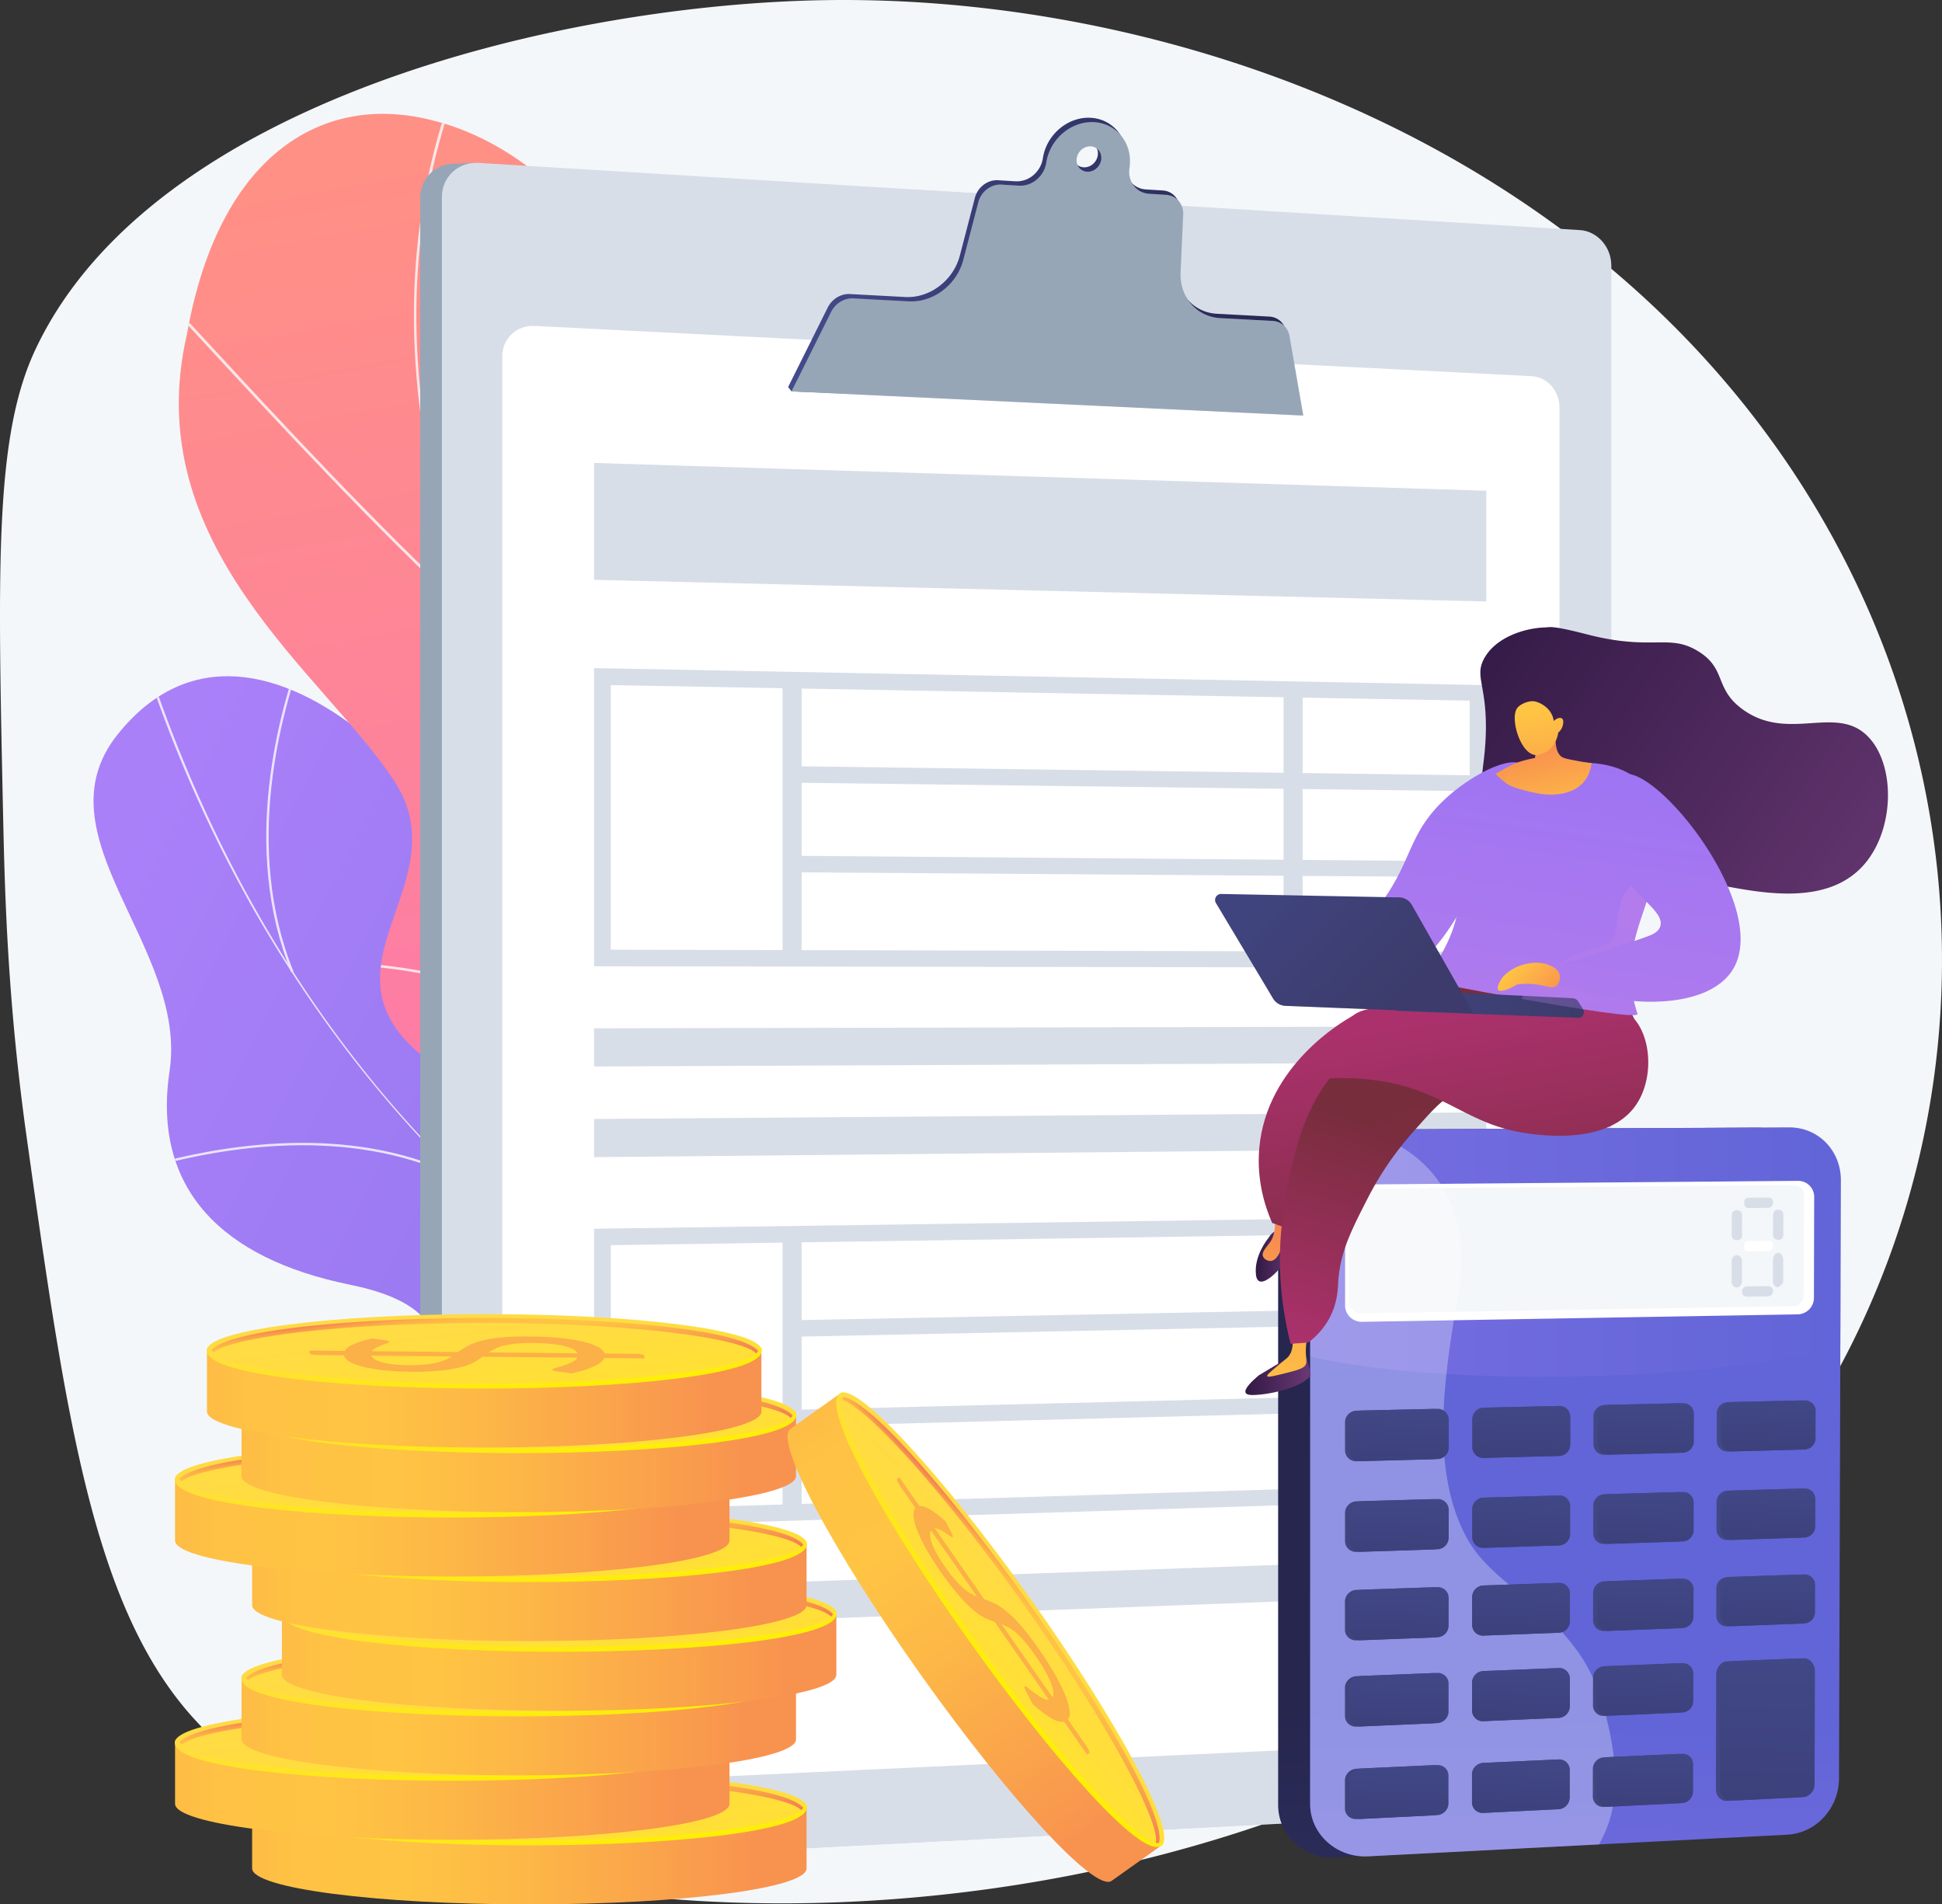 <svg xmlns="http://www.w3.org/2000/svg" xmlns:xlink="http://www.w3.org/1999/xlink" viewBox="0 0 2855.41 2800"><rect x="0" y="0" width="2855.41" height="2800" fill="#333333" stroke="none"/><defs><style>.cls-1{fill:none;}.cls-2{isolation:isolate;}.cls-3{fill:#f4f7fa;}.cls-4{fill:url(#linear-gradient);}.cls-5{clip-path:url(#clip-path);}.cls-6{opacity:0.8;}.cls-109,.cls-58,.cls-6{mix-blend-mode:soft-light;}.cls-7{fill:#fcfdfe;}.cls-8{clip-path:url(#clip-path-2);}.cls-9{fill:url(#linear-gradient-2);}.cls-10,.cls-15{fill:#97a6b7;}.cls-11,.cls-12{fill:#d8dee8;}.cls-106,.cls-114,.cls-115,.cls-12,.cls-15,.cls-55,.cls-59{mix-blend-mode:multiply;}.cls-13,.cls-58{fill:#fff;}.cls-14{fill:url(#linear-gradient-3);}.cls-106,.cls-114,.cls-115,.cls-15,.cls-55,.cls-58{opacity:0.3;}.cls-16{fill:url(#linear-gradient-4);}.cls-17{fill:url(#linear-gradient-5);}.cls-18{fill:url(#linear-gradient-6);}.cls-19{fill:#fcb048;}.cls-20{fill:url(#linear-gradient-7);}.cls-21{fill:url(#linear-gradient-8);}.cls-22{fill:url(#linear-gradient-9);}.cls-23{fill:url(#linear-gradient-10);}.cls-24{fill:url(#linear-gradient-11);}.cls-25{fill:url(#linear-gradient-12);}.cls-26{fill:url(#linear-gradient-13);}.cls-27{fill:url(#linear-gradient-14);}.cls-28{fill:url(#linear-gradient-15);}.cls-29{fill:url(#linear-gradient-16);}.cls-30{fill:url(#linear-gradient-17);}.cls-31{fill:url(#linear-gradient-18);}.cls-32{fill:url(#linear-gradient-19);}.cls-33{fill:url(#linear-gradient-20);}.cls-34{fill:url(#linear-gradient-21);}.cls-35{fill:url(#linear-gradient-22);}.cls-36{fill:url(#linear-gradient-23);}.cls-37{fill:url(#linear-gradient-24);}.cls-38{fill:url(#linear-gradient-25);}.cls-39{fill:url(#linear-gradient-26);}.cls-40{fill:url(#linear-gradient-27);}.cls-41{fill:url(#linear-gradient-28);}.cls-42{fill:url(#linear-gradient-29);}.cls-43{fill:url(#linear-gradient-30);}.cls-44{fill:url(#linear-gradient-31);}.cls-45{fill:url(#linear-gradient-32);}.cls-46{fill:url(#linear-gradient-33);}.cls-47{fill:url(#linear-gradient-34);}.cls-48{fill:url(#linear-gradient-35);}.cls-49{fill:url(#linear-gradient-36);}.cls-50{fill:url(#linear-gradient-37);}.cls-51{fill:url(#linear-gradient-38);}.cls-52{fill:url(#linear-gradient-39);}.cls-53{fill:url(#linear-gradient-40);}.cls-54{fill:url(#linear-gradient-41);}.cls-56{fill:url(#linear-gradient-42);}.cls-57{fill:url(#linear-gradient-43);}.cls-60{fill:url(#linear-gradient-44);}.cls-61{fill:url(#linear-gradient-45);}.cls-62{fill:url(#linear-gradient-46);}.cls-63{fill:url(#linear-gradient-47);}.cls-64{fill:url(#linear-gradient-48);}.cls-65{fill:url(#linear-gradient-49);}.cls-66{fill:url(#linear-gradient-50);}.cls-67{fill:url(#linear-gradient-51);}.cls-68{fill:url(#linear-gradient-52);}.cls-69{fill:url(#linear-gradient-53);}.cls-70{fill:url(#linear-gradient-54);}.cls-71{fill:url(#linear-gradient-55);}.cls-72{fill:url(#linear-gradient-56);}.cls-73{fill:url(#linear-gradient-57);}.cls-74{fill:url(#linear-gradient-58);}.cls-75{fill:url(#linear-gradient-59);}.cls-76{fill:url(#linear-gradient-60);}.cls-77{fill:url(#linear-gradient-61);}.cls-78{fill:url(#linear-gradient-62);}.cls-79{fill:url(#linear-gradient-63);}.cls-80{fill:url(#linear-gradient-64);}.cls-81{fill:url(#linear-gradient-65);}.cls-82{fill:url(#linear-gradient-66);}.cls-83{fill:url(#linear-gradient-67);}.cls-84{fill:url(#linear-gradient-68);}.cls-85{fill:url(#linear-gradient-69);}.cls-86{fill:url(#linear-gradient-70);}.cls-87{fill:url(#linear-gradient-71);}.cls-88{fill:url(#linear-gradient-72);}.cls-89{fill:url(#linear-gradient-73);}.cls-90{fill:url(#linear-gradient-74);}.cls-91{fill:url(#linear-gradient-75);}.cls-92{fill:url(#linear-gradient-76);}.cls-93{fill:url(#linear-gradient-77);}.cls-94{fill:url(#linear-gradient-78);}.cls-95{fill:url(#linear-gradient-79);}.cls-96{fill:url(#linear-gradient-80);}.cls-97{fill:url(#linear-gradient-81);}.cls-98{fill:url(#linear-gradient-82);}.cls-99{fill:url(#linear-gradient-83);}.cls-100{fill:url(#linear-gradient-84);}.cls-101{fill:url(#linear-gradient-85);}.cls-102{fill:url(#linear-gradient-86);}.cls-103{fill:url(#linear-gradient-87);}.cls-104{fill:url(#linear-gradient-88);}.cls-105{fill:url(#linear-gradient-89);}.cls-106{fill:url(#linear-gradient-90);}.cls-107{fill:url(#linear-gradient-91);}.cls-108{fill:url(#linear-gradient-92);}.cls-109{fill:url(#linear-gradient-93);}.cls-110{fill:url(#linear-gradient-94);}.cls-111{fill:url(#linear-gradient-95);}.cls-112{fill:url(#linear-gradient-96);}.cls-113{fill:url(#linear-gradient-97);}.cls-114{fill:url(#linear-gradient-98);}.cls-115{fill:url(#linear-gradient-99);}.cls-116{fill:url(#linear-gradient-100);}.cls-117{fill:url(#linear-gradient-101);}</style><linearGradient id="linear-gradient" x1="-5317.23" y1="-5189.38" x2="-4801.7" y2="-1893.63" gradientTransform="matrix(0.58, -0.81, 0.81, 0.58, 7380.54, 104.88)" gradientUnits="userSpaceOnUse"><stop offset="0" stop-color="#aa80f9"/><stop offset="1" stop-color="#6165d7"/></linearGradient><clipPath id="clip-path"><path class="cls-1" d="M1603.9,1969c-.14,129.71,5.06,261.71,5.62,392.33-68.35,28.4-149.44,60.14-192.89-21.13-60.41-113-283.67-91.84-382.8-62.4-122.69,36.43-395.2,90.53-394.83-97.66.3-156.67,62.61-253.09-125-291.34s-290.59-140.7-264.71-314c27.23-182.38-195.7-345.43-76.39-494.89C380.83,819.49,727.34,1212,790.8,1467.79s182.73,157.42,359.55,154.58c241.39-3.88,120,259.41,232.4,331C1470.88,2009.54,1516.28,1979.39,1603.9,1969Z"/></clipPath><clipPath id="clip-path-2"><path class="cls-1" d="M1060.38,2352.2q178.89-21.76,357.31-50.34c1.94,1.45,41-213.1-82.11-325.62-243.48-218-79.48-413.6-32.69-529.52,74.87-163.45,36.49-362.13-181-324.91-211.91,32-244.06-329-207.48-607.22,31.22-135.4-123.13-299.67-277.15-337.21C480,135.78,323.08,220.92,275,490.79,202.2,803.26,477.72,991.7,579.74,1148.36c100.39,153.79-133.14,278.22,54.82,414.48C792.67,1683.92,991.93,1771,919,1923,844.14,2073.41,862.07,2196.34,1060.38,2352.2Z"/></clipPath><linearGradient id="linear-gradient-2" x1="-1421.4" y1="-2674.85" x2="-2138.94" y2="-635.53" gradientTransform="translate(3227.78 1826.33) rotate(-29.84)" gradientUnits="userSpaceOnUse"><stop offset="0" stop-color="#ff9085"/><stop offset="1" stop-color="#fb6fbb"/></linearGradient><linearGradient id="linear-gradient-3" x1="1158.79" y1="388.82" x2="1911.24" y2="388.82" gradientUnits="userSpaceOnUse"><stop offset="0" stop-color="#444b8c"/><stop offset="1" stop-color="#26264f"/></linearGradient><linearGradient id="linear-gradient-4" x1="301.01" y1="2728.35" x2="1238.87" y2="2728.35" gradientUnits="userSpaceOnUse"><stop offset="0" stop-color="#fcb148"/><stop offset="0.05" stop-color="#fdba46"/><stop offset="0.14" stop-color="#ffc244"/><stop offset="0.32" stop-color="#ffc444"/><stop offset="0.48" stop-color="#fdb946"/><stop offset="0.78" stop-color="#f99c4d"/><stop offset="0.87" stop-color="#f8924f"/><stop offset="1" stop-color="#f8924f"/></linearGradient><linearGradient id="linear-gradient-5" x1="774.25" y1="2622.7" x2="823.69" y2="3036.61" gradientUnits="userSpaceOnUse"><stop offset="0" stop-color="#ffdb44"/><stop offset="1" stop-color="#feef06"/></linearGradient><linearGradient id="linear-gradient-6" x1="772.1" y1="2604.24" x2="787.28" y2="2731.36" xlink:href="#linear-gradient-5"/><linearGradient id="linear-gradient-7" x1="-14.84" y1="499.81" x2="0.3" y2="626.47" gradientTransform="translate(771.54 3217.84) rotate(180)" gradientUnits="userSpaceOnUse"><stop offset="0" stop-color="#f36f56"/><stop offset="0.31" stop-color="#f99c4c"/><stop offset="0.55" stop-color="#fdb946"/><stop offset="0.68" stop-color="#ffc444"/><stop offset="0.8" stop-color="#ffc244"/><stop offset="0.87" stop-color="#feba46"/><stop offset="0.92" stop-color="#fcad49"/><stop offset="0.96" stop-color="#f99a4d"/><stop offset="1" stop-color="#f68252"/><stop offset="1" stop-color="#f57e53"/></linearGradient><linearGradient id="linear-gradient-8" x1="187.7" y1="2633.38" x2="1125.56" y2="2633.38" xlink:href="#linear-gradient-4"/><linearGradient id="linear-gradient-9" x1="660.94" y1="2527.74" x2="710.38" y2="2941.65" xlink:href="#linear-gradient-5"/><linearGradient id="linear-gradient-10" x1="658.79" y1="2509.28" x2="673.97" y2="2636.4" xlink:href="#linear-gradient-5"/><linearGradient id="linear-gradient-11" x1="98.48" y1="594.77" x2="113.61" y2="721.44" xlink:href="#linear-gradient-7"/><linearGradient id="linear-gradient-12" x1="285.47" y1="2538.7" x2="1223.33" y2="2538.7" xlink:href="#linear-gradient-4"/><linearGradient id="linear-gradient-13" x1="758.71" y1="2433.05" x2="808.15" y2="2846.96" xlink:href="#linear-gradient-5"/><linearGradient id="linear-gradient-14" x1="756.56" y1="2414.59" x2="771.74" y2="2541.71" xlink:href="#linear-gradient-5"/><linearGradient id="linear-gradient-15" x1="0.7" y1="689.46" x2="15.83" y2="816.12" xlink:href="#linear-gradient-7"/><linearGradient id="linear-gradient-16" x1="344.8" y1="2443.73" x2="1282.66" y2="2443.73" xlink:href="#linear-gradient-4"/><linearGradient id="linear-gradient-17" x1="818.04" y1="2338.09" x2="867.48" y2="2752" xlink:href="#linear-gradient-5"/><linearGradient id="linear-gradient-18" x1="815.89" y1="2319.63" x2="831.08" y2="2446.75" xlink:href="#linear-gradient-5"/><linearGradient id="linear-gradient-19" x1="-58.63" y1="784.42" x2="-43.5" y2="911.09" xlink:href="#linear-gradient-7"/><linearGradient id="linear-gradient-20" x1="301.01" y1="2341.28" x2="1238.87" y2="2341.28" xlink:href="#linear-gradient-4"/><linearGradient id="linear-gradient-21" x1="774.25" y1="2235.63" x2="823.69" y2="2649.54" xlink:href="#linear-gradient-5"/><linearGradient id="linear-gradient-22" x1="772.1" y1="2217.17" x2="787.28" y2="2344.29" xlink:href="#linear-gradient-5"/><linearGradient id="linear-gradient-23" x1="-14.84" y1="886.88" x2="0.3" y2="1013.54" xlink:href="#linear-gradient-7"/><linearGradient id="linear-gradient-24" x1="187.7" y1="2246.31" x2="1125.56" y2="2246.31" xlink:href="#linear-gradient-4"/><linearGradient id="linear-gradient-25" x1="660.94" y1="2140.66" x2="710.38" y2="2554.58" xlink:href="#linear-gradient-5"/><linearGradient id="linear-gradient-26" x1="658.79" y1="2122.21" x2="673.97" y2="2249.32" xlink:href="#linear-gradient-5"/><linearGradient id="linear-gradient-27" x1="98.48" y1="981.84" x2="113.61" y2="1108.51" xlink:href="#linear-gradient-7"/><linearGradient id="linear-gradient-28" x1="285.47" y1="2151.63" x2="1223.33" y2="2151.63" xlink:href="#linear-gradient-4"/><linearGradient id="linear-gradient-29" x1="758.71" y1="2045.98" x2="808.15" y2="2459.89" xlink:href="#linear-gradient-5"/><linearGradient id="linear-gradient-30" x1="756.56" y1="2027.52" x2="771.74" y2="2154.64" xlink:href="#linear-gradient-5"/><linearGradient id="linear-gradient-31" x1="0.7" y1="1076.53" x2="15.83" y2="1203.2" xlink:href="#linear-gradient-7"/><linearGradient id="linear-gradient-32" x1="234.61" y1="2056.66" x2="1172.47" y2="2056.66" xlink:href="#linear-gradient-4"/><linearGradient id="linear-gradient-33" x1="707.85" y1="1951.01" x2="757.3" y2="2364.93" xlink:href="#linear-gradient-5"/><linearGradient id="linear-gradient-34" x1="705.7" y1="1932.56" x2="720.89" y2="2059.67" xlink:href="#linear-gradient-5"/><linearGradient id="linear-gradient-35" x1="51.56" y1="1171.49" x2="66.69" y2="1298.16" xlink:href="#linear-gradient-7"/><linearGradient id="linear-gradient-36" x1="1402.24" y1="1633.25" x2="2340.11" y2="1633.25" gradientTransform="matrix(0.58, 0.81, -0.81, 0.58, 1654.9, -55.85)" xlink:href="#linear-gradient-4"/><linearGradient id="linear-gradient-37" x1="1875.48" y1="1527.62" x2="1924.92" y2="1941.48" gradientTransform="matrix(0.58, 0.81, -0.81, 0.58, 1654.9, -55.85)" xlink:href="#linear-gradient-5"/><linearGradient id="linear-gradient-38" x1="1873.34" y1="1509.17" x2="1888.52" y2="1636.26" gradientTransform="matrix(0.58, 0.81, -0.81, 0.58, 1654.9, -55.85)" xlink:href="#linear-gradient-5"/><linearGradient id="linear-gradient-39" x1="-1115.5" y1="1594.45" x2="-1100.37" y2="1721.1" gradientTransform="matrix(-0.58, -0.81, 0.81, -0.58, -519.43, 2438.13)" xlink:href="#linear-gradient-7"/><linearGradient id="linear-gradient-40" x1="2244.92" y1="3962.89" x2="2264.27" y2="2523.43" xlink:href="#linear-gradient-3"/><linearGradient id="linear-gradient-41" x1="2291.26" y1="3960.09" x2="2310.59" y2="2522.11" gradientTransform="matrix(1, 0, 0, 1, 0, 0)" xlink:href="#linear-gradient"/><linearGradient id="linear-gradient-42" x1="1926.4" y1="1813.7" x2="2706.7" y2="1813.7" gradientTransform="matrix(1, 0, 0, 1, 0, 0)" xlink:href="#linear-gradient"/><linearGradient id="linear-gradient-43" x1="1926.4" y1="1940.25" x2="2706.23" y2="1940.25" gradientTransform="matrix(1, 0, 0, 1, 0, 0)" xlink:href="#linear-gradient"/><linearGradient id="linear-gradient-44" x1="2699.75" y1="1748.82" x2="1504.1" y2="2413.95" gradientUnits="userSpaceOnUse"><stop offset="0" stop-color="#444b8c"/><stop offset="1" stop-color="#3e4177"/></linearGradient><linearGradient id="linear-gradient-45" x1="2736.27" y1="1827.42" x2="1558.08" y2="2482.84" xlink:href="#linear-gradient-44"/><linearGradient id="linear-gradient-46" x1="2768.07" y1="1903.78" x2="1606.35" y2="2550.03" xlink:href="#linear-gradient-44"/><linearGradient id="linear-gradient-47" x1="2807.06" y1="1977.89" x2="1662" y2="2614.88" xlink:href="#linear-gradient-44"/><linearGradient id="linear-gradient-48" x1="2758.3" y1="1849.2" x2="1560.21" y2="2515.69" xlink:href="#linear-gradient-44"/><linearGradient id="linear-gradient-49" x1="2793.59" y1="1927.36" x2="1612.99" y2="2584.12" xlink:href="#linear-gradient-44"/><linearGradient id="linear-gradient-50" x1="2824.22" y1="2003.29" x2="1660.12" y2="2650.86" xlink:href="#linear-gradient-44"/><linearGradient id="linear-gradient-51" x1="2862.03" y1="2076.96" x2="1714.63" y2="2715.25" xlink:href="#linear-gradient-44"/><linearGradient id="linear-gradient-52" x1="2817.05" y1="1946.26" x2="1616.58" y2="2614.07" xlink:href="#linear-gradient-44"/><linearGradient id="linear-gradient-53" x1="2851.11" y1="2023.99" x2="1668.16" y2="2682.05" xlink:href="#linear-gradient-44"/><linearGradient id="linear-gradient-54" x1="2880.57" y1="2099.51" x2="1714.16" y2="2748.38" xlink:href="#linear-gradient-44"/><linearGradient id="linear-gradient-55" x1="2917.22" y1="2172.76" x2="1767.53" y2="2812.32" xlink:href="#linear-gradient-44"/><linearGradient id="linear-gradient-56" x1="2875.98" y1="2040" x2="1673.19" y2="2709.1" xlink:href="#linear-gradient-44"/><linearGradient id="linear-gradient-57" x1="2908.82" y1="2117.33" x2="1723.59" y2="2776.66" xlink:href="#linear-gradient-44"/><linearGradient id="linear-gradient-58" x1="2937.13" y1="2192.47" x2="1768.46" y2="2842.59" xlink:href="#linear-gradient-44"/><linearGradient id="linear-gradient-59" x1="2935.25" y1="2142.68" x2="1729.98" y2="2813.16" xlink:href="#linear-gradient-44"/><linearGradient id="linear-gradient-60" x1="2966.84" y1="2219.55" x2="1779.16" y2="2880.24" xlink:href="#linear-gradient-44"/><linearGradient id="linear-gradient-61" x1="2993.96" y1="2294.25" x2="1822.88" y2="2945.71" xlink:href="#linear-gradient-44"/><linearGradient id="linear-gradient-62" x1="3000.29" y1="2315.71" x2="1846.14" y2="2957.75" xlink:href="#linear-gradient-44"/><linearGradient id="linear-gradient-63" x1="2060.65" y1="2029.94" x2="2040.86" y2="2481.19" xlink:href="#linear-gradient-3"/><linearGradient id="linear-gradient-64" x1="2240.3" y1="2026.22" x2="2220.68" y2="2473.58" xlink:href="#linear-gradient-3"/><linearGradient id="linear-gradient-65" x1="2423.28" y1="2022.42" x2="2403.83" y2="2465.83" xlink:href="#linear-gradient-3"/><linearGradient id="linear-gradient-66" x1="2603.32" y1="2018.69" x2="2584.04" y2="2458.21" xlink:href="#linear-gradient-3"/><linearGradient id="linear-gradient-67" x1="2060.59" y1="2162.33" x2="2040.66" y2="2616.84" xlink:href="#linear-gradient-3"/><linearGradient id="linear-gradient-68" x1="2240.15" y1="2157.56" x2="2220.39" y2="2608.14" xlink:href="#linear-gradient-3"/><linearGradient id="linear-gradient-69" x1="2423.04" y1="2152.71" x2="2403.46" y2="2599.28" xlink:href="#linear-gradient-3"/><linearGradient id="linear-gradient-70" x1="2603" y1="2147.94" x2="2583.58" y2="2590.57" xlink:href="#linear-gradient-3"/><linearGradient id="linear-gradient-71" x1="2060.54" y1="2291.51" x2="2040.46" y2="2749.2" xlink:href="#linear-gradient-3"/><linearGradient id="linear-gradient-72" x1="2240.01" y1="2285.73" x2="2220.11" y2="2739.44" xlink:href="#linear-gradient-3"/><linearGradient id="linear-gradient-73" x1="2422.81" y1="2279.85" x2="2403.09" y2="2729.5" xlink:href="#linear-gradient-3"/><linearGradient id="linear-gradient-74" x1="2602.68" y1="2274.06" x2="2583.13" y2="2719.73" xlink:href="#linear-gradient-3"/><linearGradient id="linear-gradient-75" x1="2060.48" y1="2417.49" x2="2040.27" y2="2878.3" xlink:href="#linear-gradient-3"/><linearGradient id="linear-gradient-76" x1="2239.87" y1="2410.72" x2="2219.83" y2="2867.5" xlink:href="#linear-gradient-3"/><linearGradient id="linear-gradient-77" x1="2422.59" y1="2403.84" x2="2402.73" y2="2856.5" xlink:href="#linear-gradient-3"/><linearGradient id="linear-gradient-78" x1="2060.42" y1="2552.55" x2="2040.07" y2="3016.7" xlink:href="#linear-gradient-3"/><linearGradient id="linear-gradient-79" x1="2239.72" y1="2544.73" x2="2219.54" y2="3004.79" xlink:href="#linear-gradient-3"/><linearGradient id="linear-gradient-80" x1="2422.35" y1="2536.77" x2="2402.35" y2="2992.67" xlink:href="#linear-gradient-3"/><linearGradient id="linear-gradient-81" x1="2607.85" y1="2334.19" x2="2556.15" y2="3512.95" xlink:href="#linear-gradient-3"/><linearGradient id="linear-gradient-82" x1="-1725.62" y1="904.15" x2="-1013.36" y2="1387.94" gradientTransform="translate(3871.71)" gradientUnits="userSpaceOnUse"><stop offset="0" stop-color="#311944"/><stop offset="1" stop-color="#6b3976"/></linearGradient><linearGradient id="linear-gradient-83" x1="1318.86" y1="2596.8" x2="1066.32" y2="886.9" gradientTransform="matrix(-1, 0, 0, 1, 3204.29, 0)" gradientUnits="userSpaceOnUse"><stop offset="0" stop-color="#e38ddd"/><stop offset="1" stop-color="#9571f6"/></linearGradient><linearGradient id="linear-gradient-84" x1="-2040.61" y1="2022.23" x2="-1944.69" y2="2022.23" xlink:href="#linear-gradient-82"/><linearGradient id="linear-gradient-85" x1="-1995.37" y1="2060.03" x2="-1852.26" y2="1630.7" gradientTransform="translate(3871.71)" gradientUnits="userSpaceOnUse"><stop offset="0" stop-color="#ffc444"/><stop offset="1" stop-color="#f36f56"/></linearGradient><linearGradient id="linear-gradient-86" x1="-2025.34" y1="1846.1" x2="-1966.68" y2="1846.1" xlink:href="#linear-gradient-82"/><linearGradient id="linear-gradient-87" x1="-2059.34" y1="2007.18" x2="-1963.55" y2="1719.8" xlink:href="#linear-gradient-85"/><linearGradient id="linear-gradient-88" x1="-1941.31" y1="1523.02" x2="-1869.86" y2="1936.08" gradientTransform="translate(3871.71)" gradientUnits="userSpaceOnUse"><stop offset="0" stop-color="#ab316d"/><stop offset="1" stop-color="#792d3d"/></linearGradient><linearGradient id="linear-gradient-89" x1="-1840.41" y1="2012.56" x2="-1738.82" y2="1691.04" xlink:href="#linear-gradient-88"/><linearGradient id="linear-gradient-90" x1="-1840.4" y1="2012.56" x2="-1738.81" y2="1691.04" xlink:href="#linear-gradient-88"/><linearGradient id="linear-gradient-91" x1="-1697.45" y1="1481.33" x2="-1626.16" y2="1893.44" xlink:href="#linear-gradient-88"/><linearGradient id="linear-gradient-92" x1="1125.29" y1="2625.39" x2="872.76" y2="915.49" xlink:href="#linear-gradient-83"/><linearGradient id="linear-gradient-93" x1="1142.02" y1="2622.93" x2="889.48" y2="913.02" xlink:href="#linear-gradient-83"/><linearGradient id="linear-gradient-94" x1="2729.32" y1="911.31" x2="2736.6" y2="717.41" gradientTransform="matrix(-0.98, 0.18, 0.18, 0.98, 4810.79, -171.44)" xlink:href="#linear-gradient-85"/><linearGradient id="linear-gradient-95" x1="2727.05" y1="740.13" x2="2723.93" y2="991.19" gradientTransform="matrix(-0.98, 0.18, 0.18, 0.98, 4810.79, -171.44)" xlink:href="#linear-gradient-85"/><linearGradient id="linear-gradient-96" x1="-309.52" y1="1475.94" x2="-32.77" y2="1475.94" gradientTransform="translate(2361.72)" gradientUnits="userSpaceOnUse"><stop offset="0" stop-color="#40447e"/><stop offset="1" stop-color="#3c3b6b"/></linearGradient><linearGradient id="linear-gradient-97" x1="-486.5" y1="1301.37" x2="-305.06" y2="1481.36" xlink:href="#linear-gradient-96"/><linearGradient id="linear-gradient-98" x1="-486.5" y1="1301.37" x2="-305.06" y2="1481.36" xlink:href="#linear-gradient-96"/><linearGradient id="linear-gradient-99" x1="889.29" y1="1225.56" x2="847.01" y2="1661.07" xlink:href="#linear-gradient-83"/><linearGradient id="linear-gradient-100" x1="967.53" y1="2648.69" x2="714.99" y2="938.79" xlink:href="#linear-gradient-83"/><linearGradient id="linear-gradient-101" x1="978.78" y1="1421.37" x2="886.78" y2="1508.07" gradientTransform="matrix(-1, 0, 0, 1, 3204.29, 0)" xlink:href="#linear-gradient-85"/></defs><g class="cls-2"><g id="Layer_2" data-name="Layer 2"><g id="Illustration"><path class="cls-3" d="M2589.22,2187.45C2011.92,2925.88,660,2937.74,285.69,2527.56,136.31,2363.88,96.87,2082.76,38.9,1669.82,11,1471,7,1310.81,4.62,1200.88c-8.17-374-12.23-561,48-688.17C225,148.56,824,6.83,1211.22.25q40.53-.69,81.78.54C1746.35,14.3,2257.93,203,2573.45,606.29A1353.67,1353.67,0,0,1,2664.63,738C2952.63,1211.62,2904.17,1784.64,2589.22,2187.45Z"/><path class="cls-4" d="M1459,2358.35c17.06-8.06,47.07-40.64,51.39-52.36,28.75-78,92.07-220.49,60.15-302.35-5.45-14-73.42-6.6-86.58-16.79-44.48-5.82-60.27-5.08-99.85-31.38-116.82-77.65,9-335.15-233.59-332.86-177.69,1.68-296,101.35-359.66-154.73s-410-648.25-617.93-388c-119.35,149.39,103.66,312.53,76.39,494.9-25.91,173.31,77.14,275.74,264.73,314s125.15,134.57,125,291.36c-.23,188.33,271.7,133.71,395.09,97.78C1133.48,2249.05,1406,2242.41,1459,2358.35Z"/><g class="cls-5"><g class="cls-6"><path class="cls-7" d="M1540.61,2162.48a1517.86,1517.86,0,0,1-450.81-137.2c-136.15-66.07-263.3-153.07-377.92-258.57-222.49-204.8-394.19-476.08-496.53-784.51l3.33-1.1C434.68,1632.08,929,2072.42,1541.1,2159Z"/><path class="cls-7" d="M629.8,2258.26l-2.07-2.83c137.12-100,393.25-184.37,571-188.13l.07,3.51C1021.66,2074.56,766.43,2158.65,629.8,2258.26Z"/><path class="cls-7" d="M1420.74,2144.13c-85-38.11-147.44-117.54-185.54-236.1-27.81-86.52-42.26-191.54-43-312.15l3.5,0c.7,120.25,15.1,224.92,42.8,311.1,37.78,117.57,99.57,196.29,183.64,234Z"/><path class="cls-7" d="M681.37,1736.37c-153.61-78.56-333.73-54.6-457.78-20.67l-.93-3.39c124.65-34.09,305.7-58.13,460.31,20.94Z"/><path class="cls-7" d="M428.3,1429.8c-74-182.57-19.87-381.86,19-484.4l3.28,1.24c-38.7,102.06-92.63,300.38-19,481.84Z"/></g></g><g class="cls-8"><path class="cls-9" d="M1060.38,2352.2q178.89-21.76,357.31-50.34c1.94,1.45,41-213.1-82.11-325.62-243.48-218-79.48-413.6-32.69-529.52,74.12-163.33,35.13-340.21-165.72-342.82C914.39,1097.39,874,792.2,914.38,514.59c31.22-135.4-123.13-299.67-277.15-337.21C480,135.78,323.08,220.92,275,490.79,202.2,803.26,477.72,991.7,579.74,1148.36c100.39,153.79-133.14,278.22,54.82,414.48C792.67,1683.92,991.93,1771,919,1923,844.14,2073.41,862.07,2196.34,1060.38,2352.2Z"/><g class="cls-6"><path class="cls-7" d="M1220.08,2364.93c-1.46-13.9-121.71-470-310.14-891.28-27.2-71.27-56.67-143-85.18-212.35-76.4-185.92-155.42-378.18-193-569.76-42-214.41-27-407.56,45.83-590.49l4.19,1.15C520,508.4,670.06,873.54,828.94,1260.13c28.51,69.37,58,141.11,85.16,212.34,196.58,439.42,310.42,890.51,310.39,892.41l-4.41-.06,2.2,0Z"/><path class="cls-7" d="M686.72,900.92C553.65,778.55,393.16,604.72,307,511.34c-36.85-39.92-66-71.45-69.41-73.36l1-1.17-.43-2.27c2.95-.34,5.76,2.42,72.39,74.58C396.63,602.47,557,776.22,690,898.48Z"/><path class="cls-7" d="M645,738.22l-3.15-5.47c21-107.19,70.57-203.35,143.23-278.09,57.69-59.34,112.64-87.79,127.35-93.08,3.14-1.12,4.51-1.29,5.65-.66l-2.45,3a1.9,1.9,0,0,0,1,.26c-5.5.48-59.76,25.5-119.36,83.94C743.51,500.83,672.49,598,645,738.22Z"/><path class="cls-7" d="M1026.6,1759.66c-18.87-131.13,18-272.1,109.57-419,47.69-76.5,108.5-151.43,180.74-222.71,3.78-3.73,6.77-6.68,7.17-7.27l3.82,1.83c-.58.83-2.63,2.86-7.62,7.78-100.37,99-329.49,359.58-289.31,638.92Z"/><path class="cls-7" d="M972.83,1622.34c-141.18-188.78-437.19-202.09-442.24-202.09h0l-.19-1.81-.7,1.73-1.52-1.79,1.65-1.71c2.55-.58,303.82,12.58,446.78,203.75Z"/><path class="cls-7" d="M1200.18,2291.31c-2.55-57.39,22.11-155.09,154.07-294.6,3.1-3.28,5.77-6.11,6.13-6.67l1.62.72,2.59-.31c.19,1,.19,1-6.87,8.51-131.14,138.64-155.66,235.43-153.14,292.21Z"/><path class="cls-7" d="M1169.89,2184.35c-34.69-99-203.21-172.06-300.59-206.76-3.32-1.18-5.45-1.95-6.21-2.27l2-3.24c.73.31,2.77,1,5.95,2.16,98.08,35,267.89,108.6,303.07,209.1Z"/></g></g><path class="cls-10" d="M2337.27,2608.06c0,27.13-20.61,50.2-46.09,51.53L671.74,2743.71c-29.74,1.54-53.9-21.05-53.9-50.46V290.61c0-29.41,24.16-51.78,53.9-50l21.69-1.16,1597.75,100c25.48,1.56,46.09,24.81,46.09,51.95Z"/><path class="cls-11" d="M2369.17,2607c0,27.13-20.61,50.2-46.09,51.52L703.64,2742.6c-29.73,1.54-53.89-21-53.89-50.46V289.5c0-29.41,24.16-51.78,53.89-50l1619.44,98.8c25.48,1.56,46.09,24.81,46.09,51.95Z"/><path class="cls-12" d="M1123.77,465.41c-40.25,51.76-46,149.51,23,189.76,149.5,92,345,63.26,488.77-34.5,105.8-74.06,60.74-211.37,30.47-322.43l-318.51-19.43C1320.11,355.41,1174.25,398.11,1123.77,465.41Z"/><path class="cls-13" d="M2293,2510.78c0,24-18.31,44.36-40.95,45.42L785.72,2624.83c-26,1.22-47.17-18.74-47.17-44.59V523.62c0-25.84,21.14-45.72,47.17-44.41l1466.33,73.87c22.64,1.14,40.95,21.54,40.95,45.57Z"/><path class="cls-14" d="M1891,487.68c-2.18-12.61-12-21.52-24.5-22.19l-77.17-4.15c-34.87-1.87-60.09-30.95-58.44-67.5l3.83-84.67c.71-15.65-10.1-28.2-25.12-29.13l-24.91-1.55c-19-1.18-31.92-18.15-28.93-37.9,5.29-35-17.69-65.11-51.41-67.37s-65.66,24.4-71,59.55a40.6,40.6,0,0,1-14,24.8,37.47,37.47,0,0,1-26.25,9L1467.63,265c-15.39-1-30.13,10.18-34.21,25.85l-22.09,84.84c-9.55,36.68-44.17,63-80.47,61l-81.19-4.37c-13.25-.71-26.35,7.24-32.61,19.8l-58.27,116.93,5,6.4,747.44,29.07ZM1593.32,246c-9.91-.63-16.7-9.48-15.14-19.76s10.86-18.1,20.77-17.45,16.66,9.49,15.11,19.75S1603.22,246.66,1593.32,246Z"/><path class="cls-10" d="M1896,494.08c-2.18-12.61-12-21.52-24.5-22.19l-77.17-4.15c-34.87-1.87-60.09-30.95-58.44-67.5l3.83-84.67c.71-15.65-10.1-28.2-25.12-29.13l-24.91-1.55c-19-1.18-31.92-18.15-28.93-37.9,5.29-35-17.69-65.11-51.42-67.37s-65.65,24.4-71,59.55a40.6,40.6,0,0,1-14,24.8,37.48,37.48,0,0,1-26.26,9l-25.42-1.58c-15.39-1-30.13,10.18-34.21,25.85l-22.09,84.84c-9.55,36.68-44.17,63-80.47,61l-81.19-4.37c-13.25-.71-26.35,7.24-32.61,19.8L1163.8,575.48,1916.25,611ZM1598.33,252.44c-9.92-.63-16.7-9.48-15.14-19.76s10.86-18.1,20.77-17.45,16.66,9.49,15.1,19.75S1608.23,253.06,1598.33,252.44Z"/><path class="cls-15" d="M1871.5,471.89l-77.17-4.15a60.38,60.38,0,0,1-51.6-34c-71.51,15-146.85-.68-222.19,14.39-51.75,11.5-46,92-103.5,97.76-82.48,11.14-164.09,11.92-244.84,12.71l-8.4,16.85L1916.25,611,1896,494.08C1893.82,481.47,1884,472.56,1871.5,471.89Z"/><polygon class="cls-11" points="2185.4 884.37 873.53 852.52 873.53 680.64 2185.4 721.53 2185.4 884.37"/><path class="cls-11" d="M2185.4,1422.73l-1311.87-2V982.3l1311.87,25ZM898.09,1396.28l1262.76,3.14V1030.17L898.09,1007.34Z"/><polygon class="cls-11" points="1178.7 1406.73 1150.64 1406.73 1150.64 998.04 1178.7 998.5 1178.7 1406.73"/><polygon class="cls-11" points="2171.37 1163.36 1164.67 1150.76 1164.67 1126.49 2171.37 1140.08 2171.37 1163.36"/><polygon class="cls-11" points="2171.37 1289.71 1164.67 1282.5 1164.67 1258.23 2171.37 1266.43 2171.37 1289.71"/><polygon class="cls-11" points="1915.31 1418.93 1887.25 1418.9 1887.25 1011.74 1915.31 1012.19 1915.31 1418.93"/><path class="cls-11" d="M2185.4,2203.7,873.53,2245.06V1806.6l1311.87-18.31Zm-1287.31,16,1262.76-38.54V1811.92L898.09,1830.78Z"/><polygon class="cls-11" points="1178.7 2221.54 1150.64 2222.45 1150.64 1813.16 1178.7 1812.71 1178.7 2221.54"/><polygon class="cls-11" points="2171.37 1944.77 1164.67 1965.45 1164.67 1941.18 2171.37 1921.49 2171.37 1944.77"/><polygon class="cls-11" points="2171.37 2071.13 1164.67 2097.19 1164.67 2072.92 2171.37 2047.85 2171.37 2071.13"/><polygon class="cls-11" points="1915.31 2208.9 1887.25 2209.67 1887.25 1802.51 1915.31 1802.15 1915.31 2208.9"/><polygon class="cls-11" points="2185.4 1562.31 873.53 1568.08 873.53 1511.96 2185.4 1509.14 2185.4 1562.31"/><polygon class="cls-11" points="2185.4 1688.59 873.53 1701.37 873.53 1645.25 2185.4 1635.42 2185.4 1688.59"/><polygon class="cls-11" points="2185.4 2343.27 873.53 2392.38 873.53 2336.26 2185.4 2290.1 2185.4 2343.27"/><path class="cls-16" d="M370.7,2656.69v90.41c0,29.22,182.49,52.9,407.61,52.9s407.61-23.68,407.61-52.9v-90.41Z"/><path class="cls-17" d="M1185.92,2656.69c0,29.22-182.49,52.9-407.61,52.9s-407.61-23.68-407.61-52.9,182.49-52.89,407.61-52.89S1185.92,2627.48,1185.92,2656.69Z"/><path class="cls-18" d="M778.31,2713.24c-199.37,0-407.85-19-407.85-55.77,0-2,.72-5.57,2.74-5.57s1.15,2.78,1.15,4.79c0,23.3,165.9,49.25,404,49.25s404-26,404-49.25c0-2,.34-3.9,2.36-3.9s1.53,2.69,1.53,4.71C1186.16,2694.22,977.68,2713.24,778.31,2713.24Z"/><path class="cls-19" d="M739.79,2659.64q6-4.16,12.81-8.19a80.49,80.49,0,0,1,17.51-7.3,167.61,167.61,0,0,1,26.87-5.32,341.25,341.25,0,0,1,40.25-2.17q23.63-.12,44.36,1.5a303.94,303.94,0,0,1,36.49,4.83q15.7,3.23,25.61,8t11.71,10.85l45.89.46a45.36,45.36,0,0,1,8.8.82c2.57.52,3.81,1.18,3.81,2l0,3.78-59-.57q-3.1,6.94-15.82,12.71t-32.36,10l-21.49-3a25.16,25.16,0,0,1-4.74-1.12c-1.24-.46-1.84-1-1.84-1.48q0-1.09,5-2.49c3.32-.93,7.08-2.09,11.25-3.46a114.18,114.18,0,0,0,12.32-4.87c4-1.87,6.68-4.11,8.08-6.71L776,2666.45a131,131,0,0,1-12.3,7.93,80.36,80.36,0,0,1-18.07,7,188.64,188.64,0,0,1-28,5.07,396.81,396.81,0,0,1-42.26,2.06c-12.76.06-25.19-.42-37.36-1.45a256.08,256.08,0,0,1-32.43-4.62q-14.16-3.08-23.26-7.61c-6-3-9.42-6.51-10.12-10.43l-37.79-.39a48.65,48.65,0,0,1-8.92-.79c-2.61-.5-3.94-1.17-3.94-2l0-3.78,51.66.49c2.28-4,7-7.45,14.12-10.4a161.33,161.33,0,0,1,26.22-7.89l17.3,2.38c5.26.73,7.86,1.6,7.87,2.59,0,.54-1.06,1.2-3.24,2l-7.75,2.84a71.55,71.55,0,0,0-8.61,3.89,18.25,18.25,0,0,0-6.29,5Zm-127.45,5.15c1,2.48,3.35,4.61,6.86,6.41a54.78,54.78,0,0,0,13.13,4.43,133.54,133.54,0,0,0,17.69,2.55q9.86.81,20.62.76a217.15,217.15,0,0,0,21.9-1.08,128,128,0,0,0,16.37-2.78,75.66,75.66,0,0,0,12.32-4.07,67.87,67.87,0,0,0,9.41-5Zm303.18-3.38c-1-2.51-3.57-4.71-7.5-6.6a67.4,67.4,0,0,0-15.1-4.76,167,167,0,0,0-21.4-2.88q-12.16-.93-26.9-.87a209.75,209.75,0,0,0-22.54,1.17,115.89,115.89,0,0,0-16.37,3,60,60,0,0,0-11.77,4.34,84.7,84.7,0,0,0-9,5.32Z"/><path class="cls-20" d="M778.36,2609.52c-181.74,0-371,16-401.25,46.95a36.28,36.28,0,0,1,3.31,3.49c25.51-21.5,181.77-43.14,397.94-43.14,221.73,0,380.49,22.77,399.72,44.8a38.5,38.5,0,0,1,3.05-3.46C1156.13,2626.11,963.34,2609.52,778.36,2609.52Z"/><path class="cls-21" d="M257.39,2561.73v90.41c0,29.21,182.49,52.9,407.61,52.9s407.61-23.69,407.61-52.9v-90.41Z"/><path class="cls-22" d="M1072.61,2561.73c0,29.21-182.5,52.9-407.61,52.9s-407.61-23.69-407.61-52.9,182.49-52.9,407.61-52.9S1072.61,2532.52,1072.61,2561.73Z"/><path class="cls-23" d="M665,2618.27c-199.36,0-407.84-19-407.84-55.77,0-2,.72-5.56,2.74-5.56s1.14,2.77,1.14,4.79C261,2585,426.94,2611,665,2611s404-25.95,404-49.24c0-2,.35-3.91,2.37-3.91s1.53,2.69,1.53,4.71C1072.85,2599.26,864.36,2618.27,665,2618.27Z"/><path class="cls-19" d="M626.48,2564.68c4-2.77,8.25-5.5,12.81-8.2a81,81,0,0,1,17.51-7.3,167.72,167.72,0,0,1,26.87-5.31,341.25,341.25,0,0,1,40.25-2.17q23.63-.12,44.36,1.5a301.47,301.47,0,0,1,36.48,4.83c10.47,2.14,19,4.79,25.62,7.94s10.45,6.78,11.7,10.86l45.9.46a45.42,45.42,0,0,1,8.8.81c2.56.53,3.8,1.19,3.81,2l0,3.78-59-.57q-3.11,6.94-15.82,12.7t-32.35,10l-21.49-3a24.41,24.41,0,0,1-4.74-1.12c-1.24-.45-1.84-.94-1.85-1.48q0-1.08,5-2.48t11.25-3.47a111.21,111.21,0,0,0,12.31-4.87c4-1.87,6.69-4.1,8.08-6.7l-139.27-1.39a128.48,128.48,0,0,1-12.3,7.94,80.07,80.07,0,0,1-18.06,7,188.93,188.93,0,0,1-28,5.06,396.25,396.25,0,0,1-42.25,2.07c-12.76.06-25.19-.42-37.36-1.45a255.82,255.82,0,0,1-32.43-4.62q-14.16-3.09-23.26-7.62c-6-3-9.42-6.5-10.13-10.43l-37.78-.39a49.81,49.81,0,0,1-8.93-.78c-2.6-.51-3.93-1.18-3.94-2v-3.78l51.66.49c2.28-4,7-7.45,14.12-10.41a162.4,162.4,0,0,1,26.22-7.88l17.3,2.37c5.25.74,7.86,1.6,7.87,2.6,0,.53-1.07,1.19-3.24,2s-4.77,1.74-7.76,2.84a73,73,0,0,0-8.6,3.88,18.25,18.25,0,0,0-6.29,5ZM499,2569.83c1,2.48,3.35,4.61,6.86,6.4a54.76,54.76,0,0,0,13.13,4.44,135.14,135.14,0,0,0,17.68,2.54q9.87.81,20.63.76a214.19,214.19,0,0,0,21.89-1.08,126.27,126.27,0,0,0,16.38-2.77,77,77,0,0,0,12.32-4.07,69,69,0,0,0,9.41-5Zm303.18-3.38c-1-2.51-3.57-4.71-7.51-6.6a67.61,67.61,0,0,0-15.09-4.77,165.59,165.59,0,0,0-21.4-2.87q-12.18-.95-26.9-.87a204.54,204.54,0,0,0-22.54,1.17,116.42,116.42,0,0,0-16.38,3,59.22,59.22,0,0,0-11.76,4.35,82.76,82.76,0,0,0-9,5.32Z"/><path class="cls-24" d="M665.05,2514.56c-181.74,0-371,16-401.25,47a38.81,38.81,0,0,1,3.31,3.48c25.51-21.49,181.77-43.13,397.94-43.13,221.72,0,380.49,22.77,399.72,44.79a35.49,35.49,0,0,1,3-3.45C1042.82,2531.14,850,2514.56,665.05,2514.56Z"/><path class="cls-25" d="M355.16,2467v90.41c0,29.22,182.49,52.9,407.61,52.9s407.61-23.68,407.61-52.9V2467Z"/><path class="cls-26" d="M1170.38,2467c0,29.22-182.49,52.9-407.61,52.9s-407.61-23.68-407.61-52.9,182.49-52.89,407.61-52.89S1170.38,2437.83,1170.38,2467Z"/><path class="cls-27" d="M762.77,2523.59c-199.37,0-407.85-19-407.85-55.77,0-2,.72-5.57,2.74-5.57s1.15,2.78,1.15,4.79c0,23.3,165.9,49.25,404,49.25s404-25.95,404-49.25c0-2,.34-3.9,2.36-3.9s1.53,2.69,1.53,4.7C1170.62,2504.57,962.14,2523.59,762.77,2523.59Z"/><path class="cls-19" d="M724.25,2470q6-4.15,12.81-8.19a80.21,80.21,0,0,1,17.51-7.3,166.73,166.73,0,0,1,26.87-5.32,341.25,341.25,0,0,1,40.25-2.17q23.63-.12,44.37,1.5a303.76,303.76,0,0,1,36.48,4.83q15.71,3.22,25.61,7.95t11.71,10.85l45.89.46a44.59,44.59,0,0,1,8.8.82c2.57.52,3.81,1.18,3.81,2l0,3.78-59-.57q-3.11,6.94-15.82,12.71t-32.36,10l-21.49-3a25.16,25.16,0,0,1-4.74-1.12c-1.24-.46-1.84-1-1.84-1.48q0-1.1,5-2.49t11.25-3.46a114.18,114.18,0,0,0,12.32-4.87c4-1.87,6.68-4.11,8.08-6.71l-139.27-1.38a133.08,133.08,0,0,1-12.3,7.93,80.17,80.17,0,0,1-18.07,7,187.48,187.48,0,0,1-28,5.06,393.82,393.82,0,0,1-42.26,2.07c-12.76.06-25.19-.42-37.36-1.45a255.64,255.64,0,0,1-32.42-4.62q-14.17-3.07-23.27-7.62c-6-3-9.42-6.5-10.12-10.43l-37.79-.38a48.74,48.74,0,0,1-8.92-.79c-2.61-.5-3.94-1.17-3.94-2l0-3.78,51.66.49c2.29-4,7-7.45,14.12-10.4A161.33,161.33,0,0,1,598,2450l17.3,2.38c5.26.73,7.86,1.6,7.87,2.59,0,.54-1.06,1.2-3.24,2s-4.77,1.74-7.75,2.84a71.55,71.55,0,0,0-8.61,3.89,18.25,18.25,0,0,0-6.29,5Zm-127.45,5.15c1,2.48,3.35,4.61,6.86,6.41a54.78,54.78,0,0,0,13.13,4.43,135.22,135.22,0,0,0,17.69,2.55q9.85.81,20.62.76a216.88,216.88,0,0,0,21.9-1.09,126.87,126.87,0,0,0,16.38-2.77,75.85,75.85,0,0,0,12.31-4.07,67.87,67.87,0,0,0,9.41-5ZM900,2471.76c-1-2.51-3.57-4.71-7.5-6.6a67.23,67.23,0,0,0-15.1-4.76,167,167,0,0,0-21.4-2.88q-12.16-.93-26.9-.87a209.4,209.4,0,0,0-22.53,1.17,115.78,115.78,0,0,0-16.38,3,59.33,59.33,0,0,0-11.77,4.35,83,83,0,0,0-9,5.31Z"/><path class="cls-28" d="M762.83,2419.87c-181.75,0-371,16-401.26,47a36.28,36.28,0,0,1,3.31,3.49c25.51-21.5,181.77-43.14,398-43.14,221.72,0,380.48,22.77,399.71,44.79a39.8,39.8,0,0,1,3-3.45C1140.59,2436.46,947.8,2419.87,762.83,2419.87Z"/><path class="cls-29" d="M414.49,2372.08v90.41c0,29.21,182.49,52.89,407.61,52.89s407.61-23.68,407.61-52.89v-90.41Z"/><ellipse class="cls-30" cx="822.1" cy="2372.08" rx="407.61" ry="52.9"/><path class="cls-31" d="M822.1,2428.62c-199.37,0-407.85-19-407.85-55.77,0-2,.72-5.56,2.74-5.56s1.15,2.77,1.15,4.79c0,23.29,165.9,49.24,404,49.24s404-26,404-49.24c0-2,.34-3.91,2.36-3.91s1.53,2.69,1.53,4.71C1230,2409.61,1021.47,2428.62,822.1,2428.62Z"/><path class="cls-19" d="M783.58,2375q6-4.16,12.81-8.2a81.42,81.42,0,0,1,17.51-7.3,167.94,167.94,0,0,1,26.87-5.31,341.38,341.38,0,0,1,40.25-2.17q23.64-.12,44.37,1.5a301.74,301.74,0,0,1,36.48,4.83q15.71,3.21,25.61,7.94t11.71,10.85l45.9.47a45.31,45.31,0,0,1,8.79.81c2.57.53,3.81,1.19,3.81,2l0,3.78-59-.57q-3.11,6.95-15.82,12.7t-32.35,10l-21.49-3a24.35,24.35,0,0,1-4.75-1.12c-1.24-.45-1.84-.94-1.84-1.48q0-1.08,5-2.48t11.26-3.47a112.79,112.79,0,0,0,12.31-4.87c4-1.87,6.68-4.1,8.08-6.7l-139.27-1.39a131,131,0,0,1-12.3,7.94,80,80,0,0,1-18.07,7,188.77,188.77,0,0,1-28,5.06,398.92,398.92,0,0,1-42.25,2.07c-12.77.06-25.19-.43-37.37-1.45a255.64,255.64,0,0,1-32.42-4.62q-14.17-3.09-23.26-7.62c-6-3-9.43-6.5-10.13-10.43l-37.79-.39a49.77,49.77,0,0,1-8.92-.78c-2.61-.51-3.94-1.18-3.94-2l0-3.77,51.66.49c2.29-4,7-7.46,14.12-10.41a162.4,162.4,0,0,1,26.22-7.88l17.3,2.37c5.26.74,7.87,1.6,7.87,2.59,0,.54-1.06,1.2-3.23,2s-4.78,1.74-7.76,2.84a70.66,70.66,0,0,0-8.6,3.88,18.2,18.2,0,0,0-6.3,5Zm-127.45,5.15c1,2.47,3.35,4.61,6.86,6.4a54.76,54.76,0,0,0,13.13,4.44,135.31,135.31,0,0,0,17.69,2.54q9.87.81,20.62.76a214.24,214.24,0,0,0,21.9-1.08,126.27,126.27,0,0,0,16.38-2.77A77.31,77.31,0,0,0,765,2386.4a69,69,0,0,0,9.41-5Zm303.18-3.38c-1-2.51-3.56-4.71-7.5-6.61a68.34,68.34,0,0,0-15.09-4.76,165.52,165.52,0,0,0-21.41-2.87q-12.16-.95-26.9-.87a204.34,204.34,0,0,0-22.53,1.17,116.15,116.15,0,0,0-16.38,3,59,59,0,0,0-11.76,4.35,83.88,83.88,0,0,0-9,5.32Z"/><path class="cls-32" d="M822.16,2324.91c-181.75,0-371,16-401.26,47a36.18,36.18,0,0,1,3.31,3.48c25.52-21.49,181.77-43.13,398-43.13,221.72,0,380.48,22.77,399.71,44.79a38.37,38.37,0,0,1,3.05-3.45C1199.92,2341.49,1007.13,2324.91,822.16,2324.91Z"/><path class="cls-33" d="M370.7,2269.62V2360c0,29.22,182.49,52.9,407.61,52.9s407.61-23.68,407.61-52.9v-90.41Z"/><path class="cls-34" d="M1185.92,2269.62c0,29.22-182.49,52.9-407.61,52.9s-407.61-23.68-407.61-52.9,182.49-52.89,407.61-52.89S1185.92,2240.41,1185.92,2269.62Z"/><path class="cls-35" d="M778.31,2326.17c-199.37,0-407.85-19.05-407.85-55.77,0-2,.72-5.57,2.74-5.57s1.15,2.78,1.15,4.79c0,23.3,165.9,49.25,404,49.25s404-25.95,404-49.25c0-2,.34-3.9,2.36-3.9s1.53,2.69,1.53,4.7C1186.16,2307.15,977.68,2326.17,778.31,2326.17Z"/><path class="cls-19" d="M739.79,2272.57q6-4.16,12.81-8.19a80,80,0,0,1,17.51-7.3,167.61,167.61,0,0,1,26.87-5.32,341.25,341.25,0,0,1,40.25-2.17q23.63-.12,44.36,1.5a303.94,303.94,0,0,1,36.49,4.83q15.7,3.23,25.61,7.95t11.71,10.85l45.89.46a44.59,44.59,0,0,1,8.8.82c2.57.52,3.81,1.18,3.81,2l0,3.78-59-.57q-3.1,6.95-15.82,12.71t-32.36,10l-21.49-3a25.09,25.09,0,0,1-4.74-1.13c-1.24-.45-1.84-.94-1.84-1.47q0-1.1,5-2.49c3.32-.93,7.08-2.09,11.25-3.46a116.28,116.28,0,0,0,12.32-4.87c4-1.87,6.68-4.11,8.08-6.71L776,2279.38a133.08,133.08,0,0,1-12.3,7.93,80.36,80.36,0,0,1-18.07,7,188.77,188.77,0,0,1-28,5.06,393.82,393.82,0,0,1-42.26,2.07c-12.76.06-25.19-.42-37.36-1.45a256.08,256.08,0,0,1-32.43-4.62q-14.16-3.07-23.26-7.62c-6-3-9.42-6.5-10.12-10.43l-37.79-.38a49.55,49.55,0,0,1-8.92-.79c-2.61-.5-3.94-1.17-3.94-2l0-3.78,51.66.49c2.28-4,7-7.45,14.12-10.4a161.33,161.33,0,0,1,26.22-7.89l17.3,2.37c5.26.74,7.86,1.61,7.87,2.6,0,.54-1.06,1.2-3.24,2s-4.77,1.74-7.75,2.84a71.55,71.55,0,0,0-8.61,3.89,18.25,18.25,0,0,0-6.29,5Zm-127.45,5.15c1,2.48,3.35,4.61,6.86,6.41a54.78,54.78,0,0,0,13.13,4.43,135.22,135.22,0,0,0,17.69,2.55q9.86.81,20.62.76a217.15,217.15,0,0,0,21.9-1.08,128,128,0,0,0,16.37-2.78,75.66,75.66,0,0,0,12.32-4.07,67.87,67.87,0,0,0,9.41-5Zm303.18-3.38c-1-2.51-3.57-4.71-7.5-6.6a67.88,67.88,0,0,0-15.1-4.77,168.92,168.92,0,0,0-21.4-2.87q-12.16-.93-26.9-.87a209.75,209.75,0,0,0-22.54,1.17,117.44,117.44,0,0,0-16.37,3,60.61,60.61,0,0,0-11.77,4.35,84.7,84.7,0,0,0-9,5.32Z"/><path class="cls-36" d="M778.36,2222.45c-181.74,0-371,16-401.25,47a36.28,36.28,0,0,1,3.31,3.49c25.51-21.5,181.77-43.14,397.94-43.14,221.73,0,380.49,22.77,399.72,44.79a39.8,39.8,0,0,1,3.05-3.45C1156.13,2239,963.34,2222.45,778.36,2222.45Z"/><path class="cls-37" d="M257.39,2174.66v90.41c0,29.21,182.49,52.89,407.61,52.89s407.61-23.68,407.61-52.89v-90.41Z"/><ellipse class="cls-38" cx="665" cy="2174.66" rx="407.61" ry="52.9"/><path class="cls-39" d="M665,2231.2c-199.36,0-407.84-19-407.84-55.77,0-2,.72-5.56,2.74-5.56s1.14,2.77,1.14,4.79c0,23.29,165.91,49.24,404,49.24s404-26,404-49.24c0-2,.35-3.91,2.37-3.91s1.53,2.69,1.53,4.71C1072.85,2212.19,864.36,2231.2,665,2231.2Z"/><path class="cls-19" d="M626.48,2177.61c4-2.77,8.25-5.5,12.81-8.2a81,81,0,0,1,17.51-7.3,167.72,167.72,0,0,1,26.87-5.31,339.11,339.11,0,0,1,40.25-2.17q23.63-.12,44.36,1.5a301.47,301.47,0,0,1,36.48,4.83c10.47,2.14,19,4.79,25.62,7.94s10.45,6.78,11.7,10.85l45.9.47a45.42,45.42,0,0,1,8.8.81c2.56.53,3.8,1.19,3.81,2l0,3.78-59-.57q-3.11,6.95-15.82,12.7t-32.35,10l-21.49-3a24.41,24.41,0,0,1-4.74-1.12c-1.24-.45-1.84-.94-1.85-1.48q0-1.08,5-2.48t11.25-3.47a111.21,111.21,0,0,0,12.31-4.87c4-1.87,6.69-4.1,8.08-6.7l-139.27-1.39a128.48,128.48,0,0,1-12.3,7.94,80.07,80.07,0,0,1-18.06,7,188.93,188.93,0,0,1-28,5.06,398.92,398.92,0,0,1-42.25,2.07c-12.76.06-25.19-.43-37.36-1.45a255.82,255.82,0,0,1-32.43-4.62q-14.16-3.09-23.26-7.62c-6-3-9.42-6.5-10.13-10.43l-37.78-.39a49.81,49.81,0,0,1-8.93-.78c-2.6-.51-3.93-1.18-3.94-2v-3.77l51.66.49c2.28-4,7-7.46,14.12-10.41a162.4,162.4,0,0,1,26.22-7.88l17.3,2.37c5.25.74,7.86,1.6,7.87,2.59,0,.54-1.07,1.2-3.24,2s-4.77,1.74-7.76,2.84a71.35,71.35,0,0,0-8.6,3.88,18.25,18.25,0,0,0-6.29,5ZM499,2182.76c1,2.48,3.35,4.61,6.86,6.4A54.76,54.76,0,0,0,519,2193.6a135.14,135.14,0,0,0,17.68,2.54q9.87.81,20.63.76a214.19,214.19,0,0,0,21.89-1.08,126.27,126.27,0,0,0,16.38-2.77,77,77,0,0,0,12.32-4.07,69,69,0,0,0,9.41-5Zm303.18-3.38c-1-2.51-3.57-4.71-7.51-6.61a67.64,67.64,0,0,0-15.09-4.76,165.59,165.59,0,0,0-21.4-2.87q-12.18-.94-26.9-.87a204.54,204.54,0,0,0-22.54,1.17,116.42,116.42,0,0,0-16.38,3,59.22,59.22,0,0,0-11.76,4.35,84.36,84.36,0,0,0-9,5.31Z"/><path class="cls-40" d="M665.05,2127.49c-181.74,0-371,16-401.25,47a38.81,38.81,0,0,1,3.31,3.48c25.51-21.49,181.77-43.13,397.94-43.13,221.72,0,380.49,22.76,399.72,44.79a35.49,35.49,0,0,1,3-3.45C1042.82,2144.07,850,2127.49,665.05,2127.49Z"/><path class="cls-41" d="M355.16,2080v90.41c0,29.22,182.49,52.9,407.61,52.9s407.61-23.68,407.61-52.9V2080Z"/><ellipse class="cls-42" cx="762.77" cy="2079.97" rx="407.61" ry="52.9"/><path class="cls-43" d="M762.77,2136.52c-199.37,0-407.85-19.05-407.85-55.78,0-2,.72-5.56,2.74-5.56s1.15,2.78,1.15,4.79c0,23.3,165.9,49.25,404,49.25s404-25.95,404-49.25c0-2,.34-3.91,2.36-3.91s1.53,2.7,1.53,4.71C1170.62,2117.5,962.14,2136.52,762.77,2136.52Z"/><path class="cls-19" d="M724.25,2082.92q6-4.15,12.81-8.19a80.21,80.21,0,0,1,17.51-7.3,166.73,166.73,0,0,1,26.87-5.32,341.25,341.25,0,0,1,40.25-2.17q23.63-.12,44.37,1.5a303.76,303.76,0,0,1,36.48,4.83q15.71,3.22,25.61,7.95t11.71,10.85l45.89.46a44.59,44.59,0,0,1,8.8.82c2.57.52,3.81,1.18,3.81,2l0,3.78-59-.57q-3.11,6.95-15.82,12.7t-32.36,10l-21.49-3a25.09,25.09,0,0,1-4.74-1.13c-1.24-.45-1.84-.94-1.84-1.47q0-1.09,5-2.49t11.25-3.46a116.28,116.28,0,0,0,12.32-4.87c4-1.87,6.68-4.11,8.08-6.71l-139.27-1.38a133.08,133.08,0,0,1-12.3,7.93,80.17,80.17,0,0,1-18.07,7,188.77,188.77,0,0,1-28,5.06,393.82,393.82,0,0,1-42.26,2.07c-12.76.06-25.19-.42-37.36-1.45a255.64,255.64,0,0,1-32.42-4.62q-14.17-3.07-23.27-7.62c-6-3-9.42-6.5-10.12-10.43l-37.79-.38a50.57,50.57,0,0,1-8.92-.79c-2.61-.5-3.94-1.17-3.94-2l0-3.78,51.66.49c2.29-4,7-7.45,14.12-10.4a161.33,161.33,0,0,1,26.22-7.89l17.3,2.37c5.26.74,7.86,1.61,7.87,2.6,0,.53-1.06,1.2-3.24,2s-4.77,1.74-7.75,2.84a71.55,71.55,0,0,0-8.61,3.89,18.25,18.25,0,0,0-6.29,5Zm-127.45,5.15c1,2.48,3.35,4.61,6.86,6.41a54.78,54.78,0,0,0,13.13,4.43,133.63,133.63,0,0,0,17.69,2.54q9.85.83,20.62.77a214,214,0,0,0,21.9-1.09,126.87,126.87,0,0,0,16.38-2.77,75.85,75.85,0,0,0,12.31-4.07,67.87,67.87,0,0,0,9.41-5ZM900,2084.69c-1-2.51-3.57-4.71-7.5-6.6a67.71,67.71,0,0,0-15.1-4.77,168.92,168.92,0,0,0-21.4-2.87q-12.16-.93-26.9-.87a206.84,206.84,0,0,0-22.53,1.17,117.33,117.33,0,0,0-16.38,3,60.61,60.61,0,0,0-11.77,4.35,84.7,84.7,0,0,0-9,5.32Z"/><path class="cls-44" d="M762.83,2032.8c-181.75,0-371,16-401.26,47a36.28,36.28,0,0,1,3.31,3.49c25.51-21.5,181.77-43.14,398-43.14,221.72,0,380.48,22.77,399.71,44.79a39.8,39.8,0,0,1,3-3.45C1140.59,2049.39,947.8,2032.8,762.83,2032.8Z"/><path class="cls-45" d="M304.3,1985v90.41c0,29.21,182.5,52.89,407.61,52.89s407.61-23.68,407.61-52.89V1985Z"/><ellipse class="cls-46" cx="711.91" cy="1985.01" rx="407.61" ry="52.9"/><path class="cls-47" d="M711.91,2041.55c-199.37,0-407.84-19-407.84-55.77,0-2,.72-5.56,2.73-5.56S308,1983,308,1985c0,23.29,165.9,49.24,404,49.24s404-26,404-49.24c0-2,.35-3.91,2.36-3.91s1.53,2.69,1.53,4.71C1119.76,2022.54,911.28,2041.55,711.91,2041.55Z"/><path class="cls-19" d="M673.4,1988c4-2.77,8.25-5.5,12.81-8.2a81,81,0,0,1,17.51-7.3,167.72,167.72,0,0,1,26.87-5.31,338.92,338.92,0,0,1,40.24-2.17q23.64-.12,44.37,1.5a299.76,299.76,0,0,1,36.48,4.83q15.71,3.21,25.61,7.94T889,1990.1l45.9.47a45.42,45.42,0,0,1,8.8.81c2.56.53,3.8,1.19,3.81,2v3.78l-59-.57q-3.1,6.95-15.82,12.7t-32.35,10l-21.49-3a24.53,24.53,0,0,1-4.75-1.12c-1.24-.45-1.84-.94-1.84-1.48q0-1.08,5-2.48t11.26-3.47a112,112,0,0,0,12.31-4.87c4-1.87,6.68-4.1,8.08-6.71l-139.27-1.38a129.75,129.75,0,0,1-12.3,7.94,80.07,80.07,0,0,1-18.06,7,190.49,190.49,0,0,1-28,5.06,398.92,398.92,0,0,1-42.25,2.07c-12.77.06-25.19-.42-37.36-1.45a255.55,255.55,0,0,1-32.43-4.62q-14.18-3.09-23.26-7.62c-6-3-9.43-6.5-10.13-10.43l-37.78-.39a49.81,49.81,0,0,1-8.93-.78c-2.61-.51-3.93-1.18-3.94-2l0-3.78,51.66.5c2.29-4,7-7.46,14.13-10.41a161.87,161.87,0,0,1,26.21-7.89l17.31,2.38c5.25.74,7.86,1.6,7.86,2.59,0,.54-1.06,1.2-3.23,2s-4.77,1.74-7.76,2.84a71.35,71.35,0,0,0-8.6,3.88,18.3,18.3,0,0,0-6.3,5Zm-127.46,5.15c1,2.47,3.36,4.61,6.87,6.4a54.26,54.26,0,0,0,13.12,4.43,133.79,133.79,0,0,0,17.69,2.55q9.87.81,20.62.76a214.24,214.24,0,0,0,21.9-1.08,126.27,126.27,0,0,0,16.38-2.77,77.31,77.31,0,0,0,12.32-4.07,69,69,0,0,0,9.41-5Zm303.18-3.38c-1-2.51-3.56-4.72-7.5-6.61a67.81,67.81,0,0,0-15.09-4.76,165.59,165.59,0,0,0-21.4-2.87q-12.18-.95-26.9-.87a204.54,204.54,0,0,0-22.54,1.17,115,115,0,0,0-16.38,3,59.22,59.22,0,0,0-11.76,4.35,83.85,83.85,0,0,0-9,5.31Z"/><path class="cls-48" d="M712,1937.84c-181.75,0-371,16-401.25,47a37.34,37.34,0,0,1,3.3,3.48c25.52-21.49,181.78-43.13,398-43.13,221.72,0,380.48,22.77,399.72,44.79a34.35,34.35,0,0,1,3-3.45C1089.73,1954.42,896.94,1937.84,712,1937.84Z"/><path class="cls-49" d="M1235.47,2048.74l-73.68,52.41C1138,2118.08,1224.47,2280.52,1355,2464s255.56,318.43,279.37,301.49l73.67-52.4Z"/><path class="cls-50" d="M1708,2713.05c-23.8,16.93-148.88-118.05-279.36-301.49s-217-345.88-193.16-362.82,148.88,118.05,279.37,301.5S1731.8,2696.12,1708,2713.05Z"/><path class="cls-51" d="M1425.65,2413.67c-115.56-162.46-220.88-343.38-191-364.67,1.64-1.17,5-2.64,6.12-1s-1.59,2.55-3.24,3.72c-19,13.5,56,163.73,194,357.72s255.29,314.14,274.28,300.64c1.64-1.17,3.38-2,4.55-.34s-1.31,2.8-3,4C1677.55,2735,1541.21,2576.13,1425.65,2413.67Z"/><path class="cls-19" d="M1447,2351.22q6.87,2.47,14.1,5.69a80.47,80.47,0,0,1,16.1,10,166.75,166.75,0,0,1,19.91,18.81,340.6,340.6,0,0,1,25.1,31.54q13.79,19.18,24.49,37a303,303,0,0,1,17.21,32.53q6.48,14.67,8.37,25.48t-2.06,15.83l26.23,37.67a44.7,44.7,0,0,1,4.43,7.64c1.06,2.39,1.24,3.78.59,4.25l-3.07,2.21-33.73-48.41q-7.45,1.49-19.52-5.53t-26.89-20.58l-10-19.24a25,25,0,0,1-1.83-4.52c-.36-1.27-.3-2.05.13-2.36q.89-.63,4.91,2.62t9.35,7.16a114.33,114.33,0,0,0,11.11,7.22q5.76,3.26,10.15,2.69l-79.6-114.29a132,132,0,0,1-13.6-5.42,80.15,80.15,0,0,1-16.19-10.65,189.29,189.29,0,0,1-20.37-19.91,393.53,393.53,0,0,1-26.17-33.23c-7.45-10.37-14.26-20.77-20.48-31.29a253.59,253.59,0,0,1-15-29.1q-5.7-13.34-7.28-23.37c-1-6.67-.16-11.45,2.63-14.3l-21.58-31a49.51,49.51,0,0,1-4.53-7.73c-1.1-2.42-1.33-3.89-.65-4.38l3.07-2.2,29.54,42.38c4.57-.44,10.12,1.36,16.67,5.48a161.45,161.45,0,0,1,21.62,16.79l8.1,15.48c2.44,4.71,3.25,7.33,2.44,7.91-.43.31-1.59-.17-3.5-1.48s-4.18-2.88-6.81-4.67a69.06,69.06,0,0,0-8.15-4.76,18.16,18.16,0,0,0-7.75-2.21Zm-78.07-100.88c-1.42,2.29-1.81,5.41-1.24,9.31a54.61,54.61,0,0,0,4,13.27,134.3,134.3,0,0,0,8.18,15.88q5.06,8.52,11.34,17.25a211.4,211.4,0,0,0,13.57,17.22,128.32,128.32,0,0,0,11.75,11.74,76.32,76.32,0,0,0,10.46,7.68,68.29,68.29,0,0,0,9.55,4.75Zm178.49,245.1c1.44-2.3,1.77-5.63,1-9.94a67.68,67.68,0,0,0-4.87-15.06,166.46,166.46,0,0,0-10.06-19.1q-6.3-10.47-14.89-22.43a208.05,208.05,0,0,0-14-17.69,116.52,116.52,0,0,0-11.92-11.62,59.52,59.52,0,0,0-10.36-7.06,83.57,83.57,0,0,0-9.56-4.28Z"/><path class="cls-52" d="M1510.2,2353.6c-105.34-148.1-228.06-293-270.84-299.76a35.78,35.78,0,0,1-.92,4.72c32.31,8.33,140.51,123.11,265.81,299.27,128.52,180.68,202,323.25,195.19,351.69a37.24,37.24,0,0,1,4.58.48C1715.65,2671.05,1617.42,2504.33,1510.2,2353.6Z"/><path class="cls-53" d="M2661.08,1736.25l-2.59,879.85c-.13,43.14-34.87,80.61-78.24,82.85l-617.46,32c-46,2.38-83.49-32.62-83.49-77.27V1742.77c0-42.28,33.25-77.15,75.61-81.38,2.71-.27,5.47-.36,8.24-.37l619.85-3A77.49,77.49,0,0,1,2661.08,1736.25Z"/><path class="cls-54" d="M2706.69,1735.78l-2.7,879.09c-.13,43.09-33,80.43-76.3,82.67l-616.18,31.85c-45.91,2.38-85.21-32.49-85.2-77.09l.12-910c0-42.24,34.12-77.08,76.4-81.3,2.7-.27,6.4-.37,9.17-.38l618.59-3C2674,1657.44,2706.83,1692.37,2706.69,1735.78Z"/><g class="cls-55"><path class="cls-56" d="M2706.7,1734.53l-.68,221-779.62,14.26,0-228.75c0-41.23,32.57-74.77,73.4-80.29,3.66-.51,8.36-.08,12.17-.1l618.59-3C2674,1657.44,2706.83,1691.12,2706.7,1734.53Z"/><path class="cls-57" d="M2706.23,1887.58l-.29,91.82c-78.33,23.54-220.94,41-382.14,44.41-70.38,1.48-137.94.15-198.62-3.55-80.22-4.89-147.46-13.88-198.78-25.76v-95c19.28-4.7,37-9.06,58.14-13.14,46-8.89,101.75-16.23,163-21.45,55-4.71,115.11-7.68,177.45-8.52,80.8-1.1,156.4,1.5,221.84,7,5.1.42,10.2.88,15.18,1.34,15.74,1.46,30.87,3.09,45.28,4.89,5.11.62,10.14,1.28,15.06,2,11.33,1.55,21.08,3.21,31.41,5C2673.6,1879.85,2691.22,1883.56,2706.23,1887.58Z"/></g><path class="cls-13" d="M2667.09,1908.35a24.33,24.33,0,0,1-23.81,24.15l-640.36,11c-13.9.24-25.17-10.52-25.17-24l0-153.22c0-13.54,11.3-24.6,25.21-24.72l640.83-5.34a23.43,23.43,0,0,1,23.68,23.57Z"/><path class="cls-3" d="M2652,1905.28a15.36,15.36,0,0,1-15.05,15.25l-636.93,10.61a15.38,15.38,0,0,1-15.9-15.19l.06-152.56a15.88,15.88,0,0,1,15.92-15.62l637.35-5.48a14.8,14.8,0,0,1,15,14.89Z"/><path class="cls-11" d="M2561.42,1816.69c0,4.09-3.35,6.75-7.45,6.78h-.35c-4.1,0-7.43-2.51-7.42-6.61l.08-30.4a7.32,7.32,0,0,1,7.46-7.22h.34a7.08,7.08,0,0,1,7.42,7.06Z"/><path class="cls-11" d="M2622.08,1816.09c0,4.08-3.33,6.85-7.42,6.89h-.34c-4.08,0-7.39-2.62-7.38-6.71l.09-30.41a7.35,7.35,0,0,1,7.42-7.28h.34a7.13,7.13,0,0,1,7.37,7.13Z"/><path class="cls-11" d="M2561.25,1884.77c0,4.09-3.34,8.18-7.45,8.2h-.34c-4.11,0-7.43-3.88-7.42-8l.07-31.29c0-4.09,3.35-8.1,7.46-8.12h.34c4.11,0,7.43,3.84,7.42,7.93Z"/><path class="cls-11" d="M2621.89,1884.22c0,4.08-3.32,5.34-7.41,8.53h-.34c-4.08,0-7.39-4.22-7.38-8.31l.09-32.76c0-4.08,3.33-9.64,7.42-9.67h.34c4.08,0,7.38,5.39,7.37,9.46Z"/><path class="cls-13" d="M2607.11,1831.94a7.65,7.65,0,0,1-7.53,7.52l-29.16.41c-4.1.05-5.89-3.21-5.89-7.3v-.34c0-4.09,1.77-7.45,5.88-7.5l30-.4c4.09,0,6.69,3.19,6.69,7.27Z"/><path class="cls-11" d="M2607.11,1768.4a7.55,7.55,0,0,1-7.44,7.5l-29.21.31c-4.1,0-5.93-3.24-5.93-7.33v-.34c0-4.1,1.86-7.44,6-7.48l30-.31c4.09,0,6.65,3.23,6.65,7.31Z"/><path class="cls-11" d="M2607.11,1898.48a7.74,7.74,0,0,1-7.61,7.53l-30.76.49a7.33,7.33,0,0,1-7.47-7.3v-.34a7.53,7.53,0,0,1,7.41-7.5l30.87-.48a7.39,7.39,0,0,1,7.56,7.26Z"/><path class="cls-58" d="M2371.69,2654.67a171.26,171.26,0,0,1-13,42.28c-2.24,4.79-4.77,9.79-7.54,14.89l-339.62,17.55c-45.91,2.38-85.21-32.49-85.2-77.09l.12-911.3c0-41.23,32.57-75.47,73.4-81,1,.29,2.48.61,3.48.93,43.15,13.52,90.38,38.83,118.68,86.24,17.73,29.66,28.27,68,25.91,117.67a343.25,343.25,0,0,1-4.43,40.86q-2.1,12.57-4.24,25.66-2.68,16.34-5.26,33.35c-2.73,18.12-5.24,36.72-7.26,55.51-1.92,18-3.39,36.21-4.13,54.38-.13,3.5-.25,7-.33,10.53q-.43,17,.15,33.9.41,11.53,1.36,22.89c3.6,42.63,13.33,83.38,32.85,119.09,14.78,27,37.06,48,60.5,67.44,6.2,5.13,12.46,10.17,18.7,15.2,21.41,17.25,41.85,35.14,60.07,55.1.45.49.9,1,1.33,1.48a312.74,312.74,0,0,1,24.74,31.05,235,235,0,0,1,21.52,38.39c2.29,5.13,4.41,10.36,6.38,15.64,3.39,9.07,6.3,18.37,8.85,27.84,1.14,4.25,2.26,8.57,3.33,12.93a3,3,0,0,1,.12.52,461.61,461.61,0,0,1,10.32,53.72C2375.55,2605.09,2376,2630.3,2371.69,2654.67Z"/><g class="cls-59"><path class="cls-60" d="M2123.9,2128.75a17.13,17.13,0,0,1-16.79,16.81l-112.47,2.94a16.2,16.2,0,0,1-17-16v-41.55c0-9.1,7.61-16.66,17-16.87l112.5-2.58a16.11,16.11,0,0,1,16.77,16Z"/><path class="cls-61" d="M2308.73,2124a16.93,16.93,0,0,1-16.53,16.67l-110.64,2.9a16,16,0,0,1-16.67-15.91l0-41.21a17,17,0,0,1,16.71-16.73l110.67-2.53a15.91,15.91,0,0,1,16.49,15.86Z"/><path class="cls-62" d="M2484.45,2119.57a16.73,16.73,0,0,1-16.28,16.53L2359.26,2139a15.79,15.79,0,0,1-16.4-15.79l.07-40.89a16.82,16.82,0,0,1,16.46-16.59l108.94-2.5a15.7,15.7,0,0,1,16.21,15.75Z"/><path class="cls-63" d="M2663.47,2115a16.55,16.55,0,0,1-16,16.4l-107.17,2.81a15.58,15.58,0,0,1-16.12-15.66l.09-40.56a16.63,16.63,0,0,1,16.21-16.46l107.2-2.46a15.51,15.51,0,0,1,15.94,15.63Z"/><path class="cls-64" d="M2123.79,2261.3a17.24,17.24,0,0,1-16.78,16.89l-112.42,3.6c-9.36.3-17-6.82-16.95-15.91v-41.51c0-9.1,7.6-16.69,17-17l112.45-3.23a16,16,0,0,1,16.75,15.88Z"/><path class="cls-65" d="M2308.52,2255.52a17,17,0,0,1-16.52,16.75l-110.58,3.54a15.87,15.87,0,0,1-16.67-15.79l0-41.17A17.13,17.13,0,0,1,2181.5,2202l110.61-3.18a15.78,15.78,0,0,1,16.48,15.75Z"/><path class="cls-66" d="M2484.16,2250a16.85,16.85,0,0,1-16.27,16.62L2359,2270.12a15.67,15.67,0,0,1-16.4-15.67l.07-40.85a16.94,16.94,0,0,1,16.46-16.67l108.89-3.13a15.57,15.57,0,0,1,16.2,15.63Z"/><path class="cls-67" d="M2663.09,2244.42a16.66,16.66,0,0,1-16,16.48L2540,2264.33a15.47,15.47,0,0,1-16.12-15.55l.1-40.52a16.74,16.74,0,0,1,16.2-16.54l107.15-3.08a15.38,15.38,0,0,1,15.93,15.51Z"/><path class="cls-68" d="M2123.67,2390.65c0,9-7.51,16.62-16.77,17l-112.36,4.23c-9.36.36-17-6.72-17-15.8l0-41.47c0-9.08,7.6-16.71,17-17l112.39-3.88a15.88,15.88,0,0,1,16.75,15.77Z"/><path class="cls-69" d="M2308.32,2383.81a17.14,17.14,0,0,1-16.51,16.83l-110.53,4.17a15.74,15.74,0,0,1-16.66-15.68l0-41.13a17.23,17.23,0,0,1,16.7-16.89l110.56-3.81a15.67,15.67,0,0,1,16.47,15.64Z"/><path class="cls-70" d="M2483.88,2377.32a17,17,0,0,1-16.27,16.69l-108.81,4.1a15.55,15.55,0,0,1-16.39-15.56l.07-40.81a17,17,0,0,1,16.45-16.75l108.84-3.75a15.46,15.46,0,0,1,16.2,15.52Z"/><path class="cls-71" d="M2662.73,2370.7a16.77,16.77,0,0,1-16,16.55l-107.07,4a15.35,15.35,0,0,1-16.11-15.44l.1-40.48a16.85,16.85,0,0,1,16.19-16.62l107.09-3.69a15.27,15.27,0,0,1,15.93,15.41Z"/><path class="cls-72" d="M2123.56,2516.79c0,9-7.51,16.64-16.76,17.05l-112.31,4.86c-9.35.4-16.94-6.62-16.94-15.7l0-41.43c0-9.07,7.59-16.73,17-17.11l112.34-4.5a15.76,15.76,0,0,1,16.74,15.66Z"/><path class="cls-73" d="M2308.12,2508.93a17.24,17.24,0,0,1-16.5,16.9l-110.48,4.79a15.64,15.64,0,0,1-16.65-15.57l0-41.1a17.33,17.33,0,0,1,16.69-17l110.51-4.43a15.55,15.55,0,0,1,16.46,15.54Z"/><path class="cls-74" d="M2483.6,2501.46a17.07,17.07,0,0,1-16.26,16.77l-108.76,4.71a15.44,15.44,0,0,1-16.38-15.46l.07-40.77a17.15,17.15,0,0,1,16.44-16.83l108.79-4.35a15.35,15.35,0,0,1,16.19,15.42Z"/><path class="cls-75" d="M2123.44,2652c0,9-7.5,16.67-16.75,17.13l-112.25,5.53c-9.35.46-16.93-6.52-16.93-15.58v-41.39c0-9.06,7.59-16.76,17-17.19l112.28-5.17c9.25-.42,16.74,6.53,16.73,15.54Z"/><path class="cls-76" d="M2307.91,2643.07a17.36,17.36,0,0,1-16.49,17L2181,2665.5a15.51,15.51,0,0,1-16.64-15.46l0-41.05c0-9,7.48-16.62,16.68-17l110.46-5.08a15.43,15.43,0,0,1,16.45,15.42Z"/><path class="cls-77" d="M2483.3,2634.56a17.18,17.18,0,0,1-16.25,16.85l-108.71,5.35a15.32,15.32,0,0,1-16.37-15.34l.07-40.73a17.27,17.27,0,0,1,16.43-16.91l108.74-5a15.23,15.23,0,0,1,16.18,15.31Z"/><path class="cls-78" d="M2646,2438.38,2539,2442.67c-8.92.35-15.62,10.24-15.64,19.1l-.06,22.78,0,19-.21,85.88-.06,25.26,0,16.5c0,8.85,6.64,17.12,15.55,16.68l107-5.27c8.81-.43,16.52-9.36,16.55-18.15l0-16.4.08-25.1.25-85.34,0-18.91.07-22.64C2662.5,2447.28,2654.84,2438,2646,2438.38Z"/></g><path class="cls-79" d="M2130.22,2128.59a17.12,17.12,0,0,1-16.78,16.8L2001,2148.33a16.19,16.19,0,0,1-17-16v-41.54c0-9.1,7.61-16.65,17-16.87l112.44-2.58a16.12,16.12,0,0,1,16.76,16Z"/><path class="cls-80" d="M2308.73,2124a16.93,16.93,0,0,1-16.53,16.67l-110.64,2.9a16,16,0,0,1-16.67-15.91l0-41.21a17,17,0,0,1,16.71-16.73l110.67-2.53a15.91,15.91,0,0,1,16.49,15.86Z"/><path class="cls-81" d="M2490.57,2119.41a16.73,16.73,0,0,1-16.27,16.53l-108.86,2.85a15.78,15.78,0,0,1-16.39-15.77l.07-40.88a16.82,16.82,0,0,1,16.45-16.59l108.89-2.5a15.69,15.69,0,0,1,16.2,15.74Z"/><path class="cls-82" d="M2669.49,2114.86a16.55,16.55,0,0,1-16,16.39l-107.1,2.81a15.58,15.58,0,0,1-16.12-15.66l.1-40.54a16.63,16.63,0,0,1,16.2-16.46l107.13-2.45a15.49,15.49,0,0,1,15.94,15.61Z"/><path class="cls-83" d="M2130.1,2261.11a17.23,17.23,0,0,1-16.77,16.88l-112.36,3.6a16.08,16.08,0,0,1-16.94-15.91l0-41.5c0-9.09,7.59-16.68,17-16.95l112.39-3.23a16,16,0,0,1,16.75,15.87Z"/><path class="cls-84" d="M2308.52,2255.52a17,17,0,0,1-16.52,16.75l-110.58,3.54a15.87,15.87,0,0,1-16.67-15.79l0-41.17A17.13,17.13,0,0,1,2181.5,2202l110.61-3.18a15.78,15.78,0,0,1,16.48,15.75Z"/><path class="cls-85" d="M2490.27,2249.83a16.84,16.84,0,0,1-16.26,16.61l-108.8,3.48a15.66,15.66,0,0,1-16.39-15.66l.07-40.84a16.94,16.94,0,0,1,16.45-16.67l108.83-3.13a15.57,15.57,0,0,1,16.2,15.63Z"/><path class="cls-86" d="M2669.11,2244.23a16.65,16.65,0,0,1-16,16.47L2546,2264.13a15.44,15.44,0,0,1-16.1-15.54l.09-40.51a16.73,16.73,0,0,1,16.19-16.53l107.09-3.08a15.37,15.37,0,0,1,15.93,15.51Z"/><path class="cls-87" d="M2130,2390.41a17.34,17.34,0,0,1-16.76,17l-112.3,4.23c-9.35.36-16.94-6.72-16.94-15.79l0-41.46c0-9.08,7.59-16.71,17-17l112.33-3.87a15.86,15.86,0,0,1,16.74,15.76Z"/><path class="cls-88" d="M2308.32,2383.81a17.14,17.14,0,0,1-16.51,16.83l-110.53,4.17a15.74,15.74,0,0,1-16.66-15.68l0-41.13a17.23,17.23,0,0,1,16.7-16.89l110.56-3.81a15.67,15.67,0,0,1,16.47,15.64Z"/><path class="cls-89" d="M2490,2377.09a17,17,0,0,1-16.26,16.69l-108.75,4.1a15.55,15.55,0,0,1-16.38-15.56l.07-40.8a17,17,0,0,1,16.44-16.74l108.78-3.75a15.46,15.46,0,0,1,16.19,15.52Z"/><path class="cls-90" d="M2668.74,2370.47a16.76,16.76,0,0,1-16,16.55l-107,4a15.34,15.34,0,0,1-16.1-15.44l.1-40.47a16.84,16.84,0,0,1,16.18-16.61l107-3.68a15.26,15.26,0,0,1,15.92,15.4Z"/><path class="cls-91" d="M2129.87,2516.52c0,9-7.51,16.64-16.76,17l-112.24,4.86c-9.35.41-16.93-6.62-16.93-15.69v-41.42c0-9.07,7.6-16.73,17-17.1l112.27-4.5a15.76,15.76,0,0,1,16.74,15.66Z"/><path class="cls-92" d="M2308.12,2508.93a17.24,17.24,0,0,1-16.5,16.9l-110.48,4.79a15.64,15.64,0,0,1-16.65-15.57l0-41.1a17.33,17.33,0,0,1,16.69-17l110.51-4.43a15.55,15.55,0,0,1,16.46,15.54Z"/><path class="cls-93" d="M2489.7,2501.2a17.05,17.05,0,0,1-16.25,16.76l-108.7,4.71a15.42,15.42,0,0,1-16.36-15.45l.07-40.76a17.14,17.14,0,0,1,16.43-16.83l108.72-4.35a15.35,15.35,0,0,1,16.19,15.42Z"/><path class="cls-94" d="M2129.75,2651.72c0,9-7.51,16.67-16.75,17.13l-112.19,5.52c-9.34.46-16.92-6.51-16.92-15.57l0-41.38c0-9.06,7.58-16.76,16.93-17.19l112.22-5.16c9.25-.42,16.73,6.53,16.72,15.54Z"/><path class="cls-95" d="M2307.91,2643.07a17.36,17.36,0,0,1-16.49,17L2181,2665.5a15.51,15.51,0,0,1-16.64-15.46l0-41.05c0-9,7.48-16.62,16.68-17l110.46-5.08a15.43,15.43,0,0,1,16.45,15.42Z"/><path class="cls-96" d="M2489.4,2634.27a17.17,17.17,0,0,1-16.24,16.84l-108.64,5.35a15.32,15.32,0,0,1-16.37-15.34l.08-40.72a17.24,17.24,0,0,1,16.42-16.9l108.67-5a15.22,15.22,0,0,1,16.17,15.3Z"/><path class="cls-97" d="M2652.26,2438.13l-107,4.28c-8.91.36-15.84,10.25-15.86,19.11l0,22.78-.05,19-.21,85.86-.06,25.25,0,16.5c0,8.84,6.86,17.1,15.76,16.66l106.91-5.27c8.81-.43,16.3-9.34,16.32-18.13l.05-16.39.07-25.1.26-85.32.05-18.9.07-22.63C2668.51,2447,2661.08,2437.78,2652.26,2438.13Z"/><path class="cls-98" d="M2185.23,1161.49c-13.4-8.69-1.19-34-.47-88.24.89-66.52-16.78-78.92-2.59-105,17.35-31.92,61-45.12,90-45.74,6.38-.14,7.87-3.63,61.34,10.22,96.33,24.95,120.45-1.79,163.59,24.92,41.68,25.81,23.43,54.08,63.9,84.35,65.61,49.07,134.59-4,181.48,37.06,44.35,38.82,45.37,137.73-1.28,191.71-52.88,61.19-148.23,42.8-212.15,30.67-13.45-2.55-81.37-16.81-152.08-69a404.9,404.9,0,0,1-83.08-82.43c-4-4.52-10.27-10-18.53-10.87-9.92-1.06-17.88,5-21.72,7.67C2233.44,1160.75,2198.39,1170,2185.23,1161.49Z"/><path class="cls-99" d="M2239.07,1125c-17.23-15.69-78.71,14.56-119.45,54.71-47.87,47.17-44.19,85.41-86,144-20.76,29.13-56.37,68.35-119.45,102.71q6.71,16.74,13.4,33.49c30.5,1.83,90.38.76,146.24-35.72,38.81-25.34,58.78-58.92,97.13-125C2209.46,1232.83,2260.6,1144.65,2239.07,1125Z"/><path class="cls-100" d="M1850.77,2022.2l48-28.84h21.66s7.38,27.47,6.54,28.84c-9.65,15.81-54.58,27.84-82.62,28.84-4.66.16-11.15.19-12.83-3.19C1828.67,2042.14,1841.37,2030.15,1850.77,2022.2Z"/><path class="cls-101" d="M1899.61,1961.89c3.08,17.86-.82,27.16-5,32.38-3,3.67-5.59,4.71-23.16,19.9-5.81,5-8.77,7.71-8.09,9.12.76,1.61,5.89.74,17-1.92,24.13-5.81,36.26-8.83,39.22-14.63,2.68-5.26.31-7.63.46-22a74.48,74.48,0,0,1,3.53-21.78Z"/><path class="cls-102" d="M1864.91,1820.4s-21.68,25.88-18.15,54.24,41.5-13.11,46.79-27.12,11.48-34,11.48-34S1878.41,1797,1864.91,1820.4Z"/><path class="cls-103" d="M1873.19,1779.92s5.88,30.14-5.34,46c-5.59,7.92-13.13,14.65-10.91,21.09,1.48,4.33,7.13,7.43,11.9,6.94,9.15-.94,14.22-15,17.8-24.85,5.28-14.61,8.22-45.87,8.22-45.87Z"/><path class="cls-104" d="M1890.47,1805.33l-20-7.29c-10.4-23.76-23.1-62.79-18.86-110.22,10.91-122,123.74-186.64,136.27-193.56,30.74,15.43,61.88,37.18,63,64.61,1.41,34.44-45.49,52.64-89.59,103C1934.82,1692.08,1906.54,1737.12,1890.47,1805.33Z"/><path class="cls-105" d="M1897.66,1975.85c-22-86.07-16.41-156.31-10.05-196.77,9.6-61.15,29.14-185.54,112.19-231.93,18.14-10.13,44.07-19.2,75.67-47.36a268.12,268.12,0,0,0,53.28-65.67c111.07-32.58,213.51-19.38,258.72,40.19,5.22,6.88,18.3,21.81,20.83,43.83,5.71,49.67-43.1,109.46-97.86,121.95-69.6,15.87-110-55.59-171.64-31.82-17.25,6.66-31.88,23.14-61.13,56.1a466.54,466.54,0,0,0-66,96.12c-23.56,46.1-41.43,80.14-44,124.25-.61,10.28-1,31-13,53.43a111.33,111.33,0,0,1-31.08,35.73Z"/><path class="cls-106" d="M2408.3,1518.14c-2.53-22-15.61-37-20.83-43.83-45.21-59.57-147.65-72.77-258.72-40.19a268.12,268.12,0,0,1-53.28,65.67c-31.6,28.16-57.53,37.23-75.67,47.36-50.71,28.33-77.72,85.73-93.27,140.07,23.07-35.77,42.82-45.28,58.11-45.45,21.87-.25,31.65,18.46,57.77,15.9,27.92-2.72,34.3-25.81,56.94-28.46,6.77-.8,15.11.25,25.12,5.58,13.36-14,23.31-22.27,34.33-26.52,61.66-23.77,102,47.69,171.64,31.82C2365.2,1627.6,2414,1567.81,2408.3,1518.14Z"/><path class="cls-107" d="M1955.2,1585.65a365.18,365.18,0,0,1,55.29,1.25c110.82,10.95,141.37,65.77,233,79.15,21.66,3.16,118.14,17.25,159.92-38.52,30-40,25.46-109-7.35-136.16-13.89-11.49-27.64-11.17-116.57-10.36-33.49.3-67,.41-100.48.83-141.76,1.81-168.88-8-194.67,15.44C1972.28,1508.22,1954.68,1531.71,1955.2,1585.65Z"/><path class="cls-108" d="M2092.71,1441.76s70.33,13.75,144.48,26.94c83.91,14.91,172.76,29.11,170.41,21.89-24-73.7.1-122.14,17.39-176.61,10.35-32.41,18.24-67,12.11-110.32-17.19-121.12-182.61-72.89-182.61-72.89-53.64,2.18-59.49,7.82-64.4,13.26-34.34,37.88-43.85,82-43.85,82-8.52,39.53,1.12,54.72,0,88.18C2145.22,1344.7,2135.33,1388.59,2092.71,1441.76Z"/><path class="cls-109" d="M2360.76,1463.86s-155.2-41.52-247.71-46.71Z"/><path class="cls-110" d="M2290.42,1058.2c-1.52,7.08-9.23,45.08,6.31,54.85,3.37,2.12,9.85,3.33,22.8,5.76,8.48,1.59,15.59,2.56,20.61,3.16-.73,6.38-2.87,16.75-10.23,26.18-20.61,26.44-61.93,19.6-67.82,18.52-20.79-3.78-41.25-10.2-46.19-14.13-7.52-6-13.43-10.46-16.93-15,8-3.88,24.29-14.13,35.18-17.49a202.64,202.64,0,0,1,22.75-5.58q1.71-11,3.43-22Z"/><path class="cls-111" d="M2291.15,1077.14s-2.81,27.84-29.88,32.75c-24.23,4.39-42.47-54.17-30.07-69.32,4.14-5,14.35-9.86,23.2-9.6,6.23.18,27.26,8.19,30.2,29.23,4.19-4.41,9.41-5.68,12-3.83,3.26,2.34,1.51,9.16,1.12,10.7A19.71,19.71,0,0,1,2291.15,1077.14Z"/><path class="cls-112" d="M2059,1455.38l253.2,12.32a10.6,10.6,0,0,1,8.5,5l7,11.24a8.22,8.22,0,0,1-7.29,12.57l-268.2-10.22Z"/><path class="cls-113" d="M1795.63,1314.38l261.58,5.07a21.93,21.93,0,0,1,18.65,11.09l90.59,159.37-276.27-11a22.49,22.49,0,0,1-18.4-10.92l-83.92-140.21A8.85,8.85,0,0,1,1795.63,1314.38Z"/><path class="cls-114" d="M2075.86,1330.54a21.93,21.93,0,0,0-18.65-11.09l-5.73-.11c-.86,8.44-3.45,16.16-8.61,22.4-16.13,19.47-42.93,7.46-62.9,28.06-22,22.64-1.68,49.58-21.29,70.65-20.65,22.17-54,4.12-92.42,18.3l5.52,9.24a22.49,22.49,0,0,0,18.4,10.92l276.27,11Z"/><path class="cls-115" d="M2237.19,1468.7c83.91,14.91,172.76,29.11,170.41,21.89-24-73.7.1-122.14,17.39-176.61l-4.52-28.06s-31.22,13.43-38.83,45.6.6,56.12-30.41,60.78c-19.72,3-61.63,23.22-90,47.92-1.51,1.33-3,2.66-4.45,4C2248.35,1452.14,2241.44,1460.46,2237.19,1468.7Z"/><path class="cls-116" d="M2291.54,1446.92q-4.93-13.07-9.88-26.11c36.42-10,86.79-24.74,138.46-43.21,8.1-2.89,17.71-6.47,20.86-15,8.83-23.88-47.33-48.63-69.17-100.79-20.19-48.24-9.08-115.18,14.36-123.09,48.77-16.45,221.71,198.82,159.94,289.56C2511.19,1479.59,2403.55,1487.76,2291.54,1446.92Z"/><path class="cls-117" d="M2281.66,1420.81c-22.87-12.15-50.24.3-52,1.13a68.59,68.59,0,0,0-19.72,14.15c-.84,1.14-10.75,14.88-7.14,19.29,2.9,3.52,14.11.6,27.59-7.79a105.32,105.32,0,0,1,24.14-.59c18.51,1.71,27,7.56,33.71,2.51,4.92-3.69,6.59-11.51,4.82-17.31C2291.15,1426,2285.53,1422.86,2281.66,1420.81Z"/></g></g></g></svg>